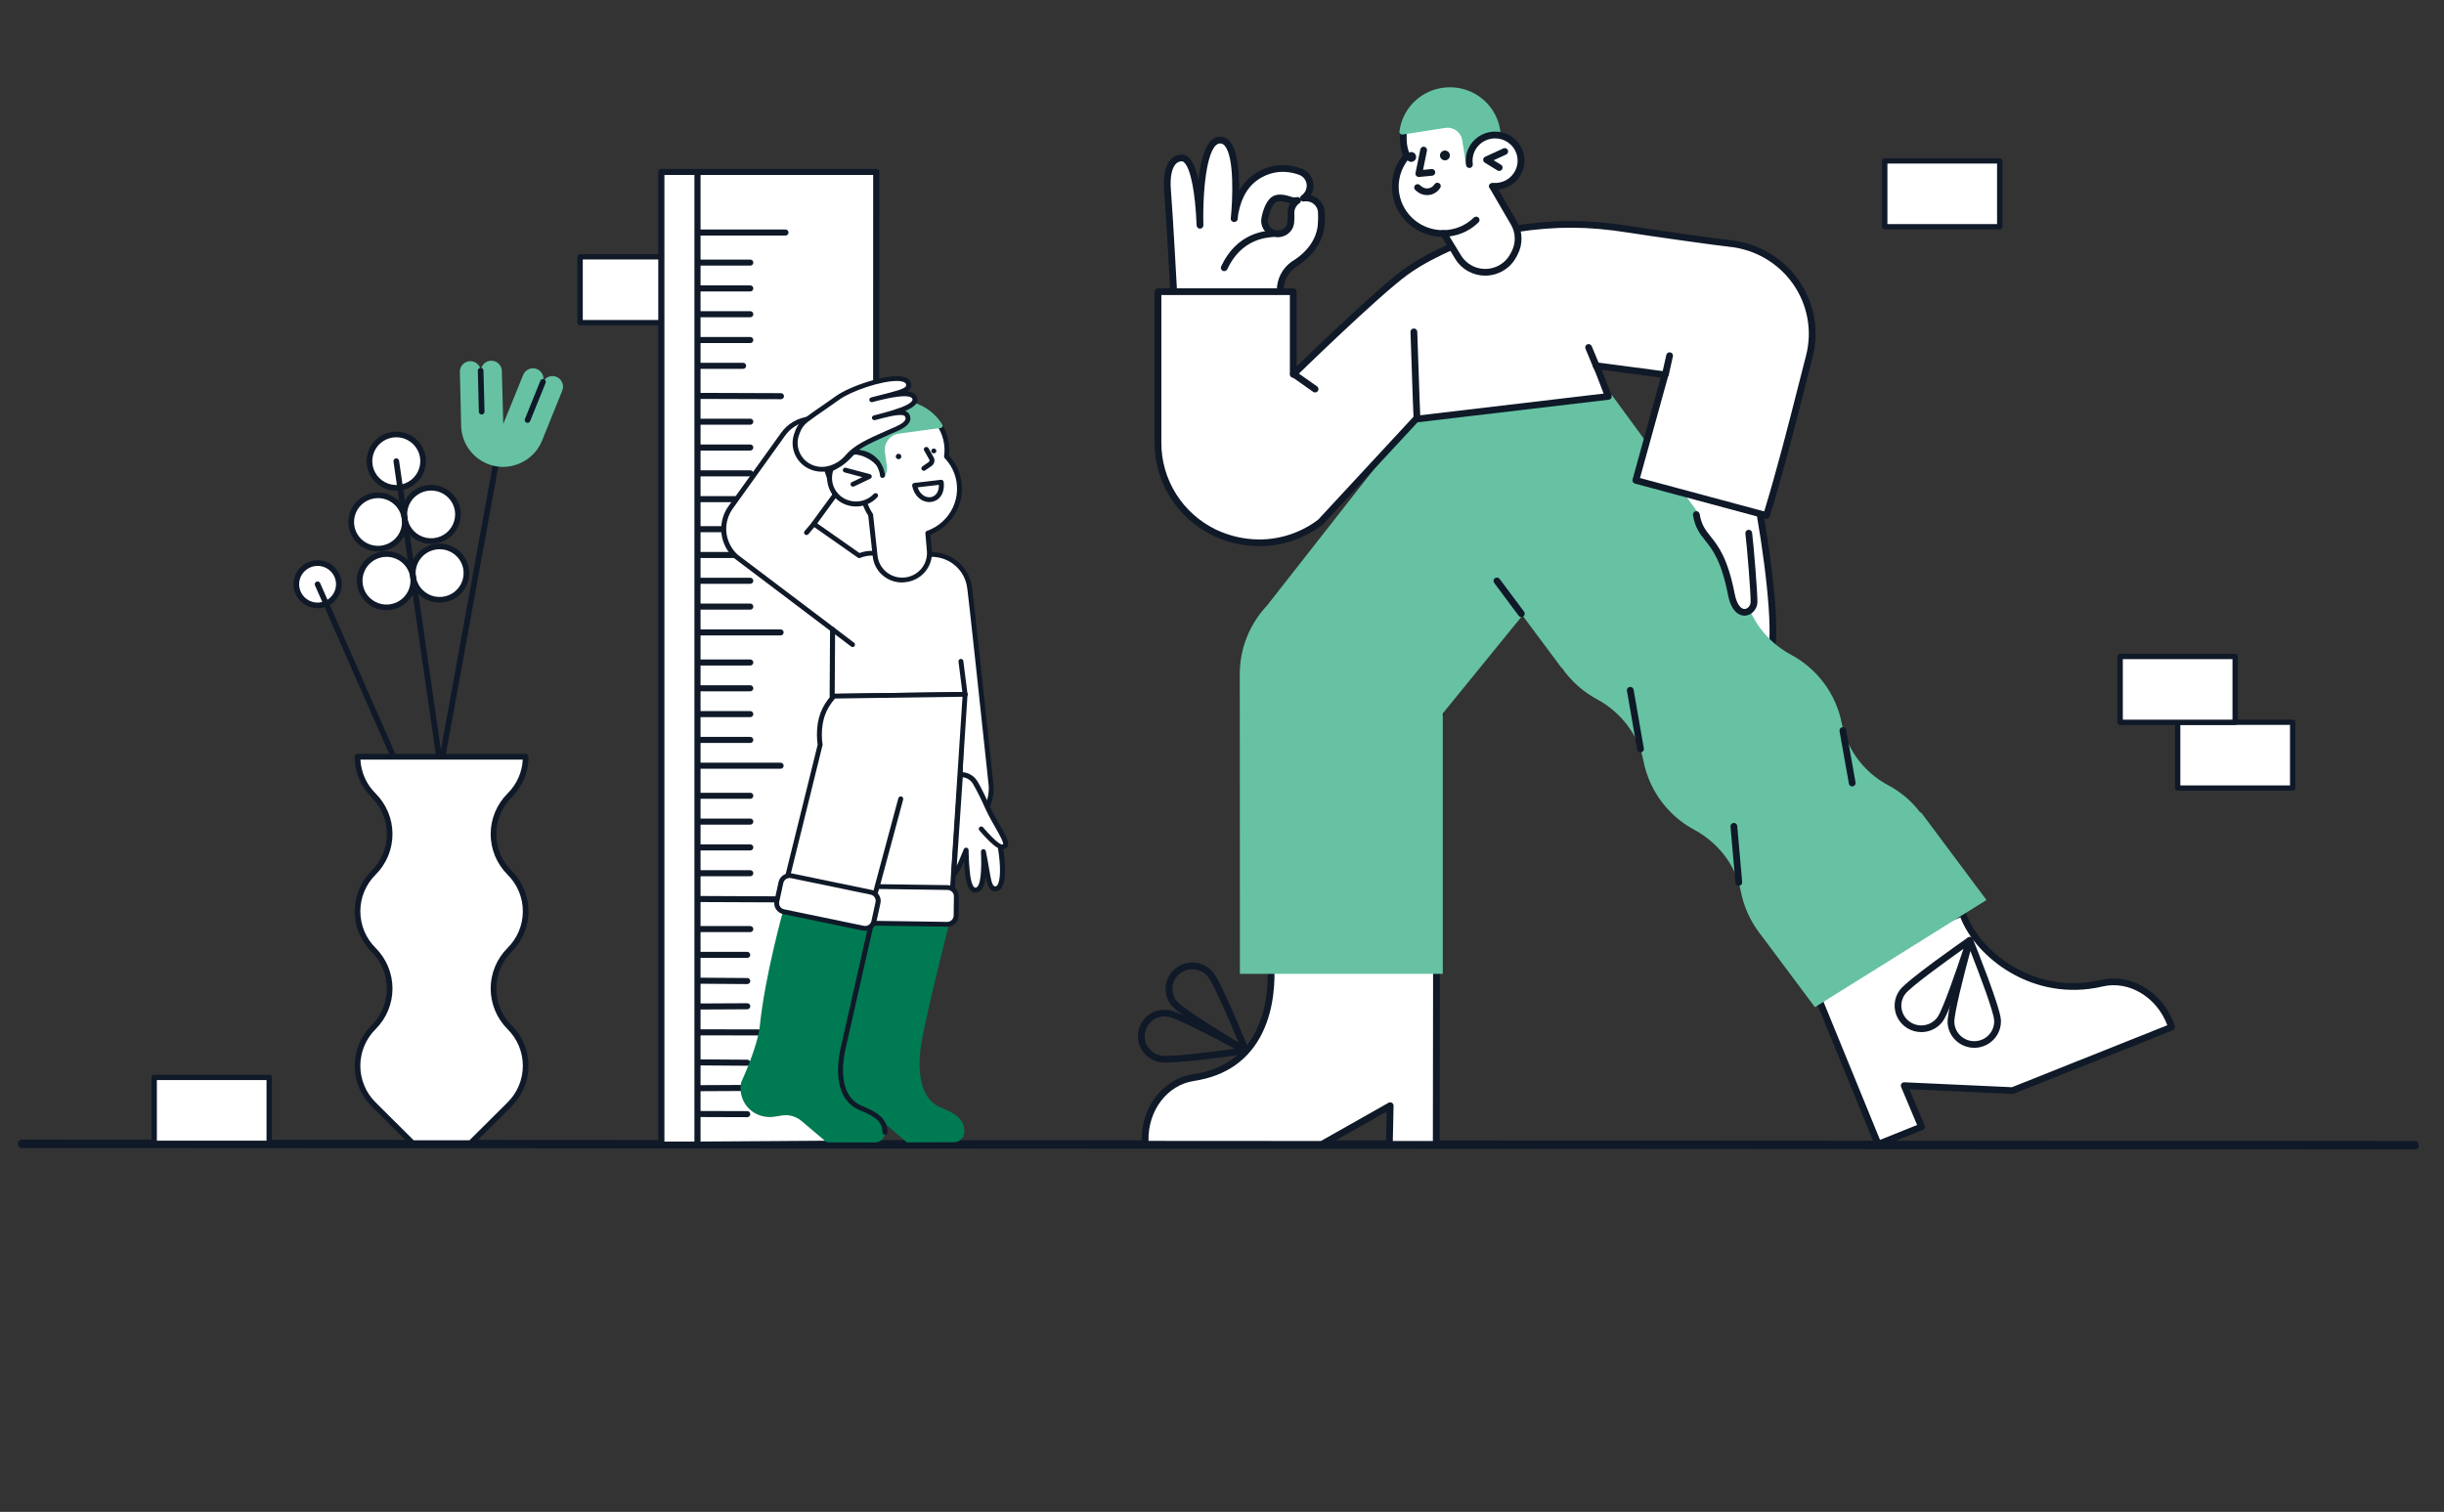 <svg width="320" height="198" viewBox="0 0 320 198" fill="none" xmlns="http://www.w3.org/2000/svg">
<rect x="0" y="0" width="320" height="198" fill="#333333" stroke="none"/>
<g clip-path="url(#clip0_123_15658)">
<path d="M316.302 150.526C316.275 150.53 316.246 150.532 316.218 150.532L2.878 150.348C2.733 150.348 2.594 150.29 2.491 150.187C2.388 150.084 2.33 149.944 2.33 149.798C2.329 149.653 2.387 149.513 2.489 149.41C2.592 149.307 2.731 149.249 2.876 149.249L316.216 149.434C316.355 149.433 316.488 149.486 316.589 149.58C316.691 149.674 316.753 149.803 316.764 149.941C316.775 150.079 316.734 150.216 316.648 150.324C316.562 150.433 316.439 150.505 316.302 150.526Z" fill="#0F1928"/>
</g>
<g clip-path="url(#clip1_123_15658)">
<path d="M75.953 33.633H91.015V42.252H75.953V33.633Z" fill="white"/>
<path d="M91.015 42.595H75.953C75.86 42.595 75.77 42.559 75.705 42.494C75.639 42.43 75.602 42.343 75.602 42.252V33.633C75.602 33.542 75.639 33.455 75.705 33.39C75.77 33.326 75.86 33.29 75.953 33.29H91.015C91.108 33.29 91.197 33.326 91.263 33.39C91.329 33.455 91.366 33.542 91.366 33.633V42.252C91.366 42.343 91.329 42.43 91.263 42.494C91.197 42.559 91.108 42.595 91.015 42.595ZM76.305 41.909H90.663V33.976H76.305V41.909Z" fill="#0F1928"/>
</g>
<g clip-path="url(#clip2_123_15658)">
<path d="M91.325 22.519H86.592V149.9H91.608" fill="white"/>
<path d="M91.607 150.296H86.591C86.484 150.296 86.382 150.255 86.307 150.18C86.232 150.106 86.189 150.005 86.189 149.9V22.519C86.189 22.414 86.232 22.313 86.307 22.239C86.382 22.165 86.484 22.123 86.591 22.123H91.324C91.43 22.123 91.532 22.165 91.607 22.239C91.683 22.313 91.725 22.414 91.725 22.519C91.725 22.624 91.683 22.725 91.607 22.799C91.532 22.874 91.43 22.915 91.324 22.915H86.992V149.504H91.607C91.714 149.504 91.816 149.546 91.891 149.62C91.966 149.694 92.008 149.795 92.008 149.9C92.008 150.005 91.966 150.106 91.891 150.18C91.816 150.255 91.714 150.296 91.607 150.296Z" fill="#0F1928"/>
<path d="M91.324 149.9V22.519H114.729L114.696 149.742L91.324 149.9Z" fill="white"/>
<path d="M91.323 150.296C91.217 150.296 91.115 150.255 91.039 150.18C90.964 150.106 90.922 150.005 90.922 149.9V22.519C90.922 22.414 90.964 22.313 91.039 22.239C91.115 22.165 91.217 22.123 91.323 22.123H114.729C114.835 22.123 114.937 22.165 115.012 22.239C115.088 22.313 115.13 22.414 115.13 22.519L115.096 149.742C115.096 149.847 115.054 149.947 114.98 150.021C114.905 150.096 114.804 150.138 114.698 150.138L91.326 150.296H91.323ZM91.725 22.915V149.501L114.294 149.349L114.327 22.915H91.725Z" fill="#0F1928"/>
<path d="M102.842 30.85H91.407C91.3 30.85 91.198 30.808 91.123 30.734C91.048 30.659 91.005 30.559 91.005 30.454C91.005 30.349 91.048 30.248 91.123 30.173C91.198 30.099 91.3 30.057 91.407 30.057H102.842C102.948 30.057 103.05 30.099 103.126 30.173C103.201 30.248 103.243 30.349 103.243 30.454C103.243 30.559 103.201 30.659 103.126 30.734C103.05 30.808 102.948 30.85 102.842 30.85ZM98.232 34.786H91.407C91.3 34.786 91.198 34.745 91.123 34.67C91.048 34.596 91.005 34.495 91.005 34.39C91.005 34.285 91.048 34.184 91.123 34.11C91.198 34.036 91.3 33.994 91.407 33.994H98.232C98.339 33.994 98.441 34.036 98.516 34.11C98.591 34.184 98.634 34.285 98.634 34.39C98.634 34.495 98.591 34.596 98.516 34.67C98.441 34.745 98.339 34.786 98.232 34.786ZM98.232 38.167H91.407C91.3 38.167 91.198 38.126 91.123 38.051C91.048 37.977 91.005 37.876 91.005 37.771C91.005 37.666 91.048 37.565 91.123 37.491C91.198 37.417 91.3 37.375 91.407 37.375H98.232C98.339 37.375 98.441 37.417 98.516 37.491C98.591 37.565 98.634 37.666 98.634 37.771C98.634 37.876 98.591 37.977 98.516 38.051C98.441 38.126 98.339 38.167 98.232 38.167ZM98.232 41.547H91.407C91.3 41.547 91.198 41.505 91.123 41.431C91.048 41.356 91.005 41.256 91.005 41.151C91.005 41.045 91.048 40.945 91.123 40.87C91.198 40.796 91.3 40.754 91.407 40.754H98.232C98.339 40.754 98.441 40.796 98.516 40.87C98.591 40.945 98.634 41.045 98.634 41.151C98.634 41.256 98.591 41.356 98.516 41.431C98.441 41.505 98.339 41.547 98.232 41.547ZM98.232 44.926H91.407C91.3 44.926 91.198 44.884 91.123 44.81C91.048 44.736 91.005 44.635 91.005 44.53C91.005 44.425 91.048 44.324 91.123 44.25C91.198 44.175 91.3 44.134 91.407 44.134H98.232C98.339 44.134 98.441 44.175 98.516 44.25C98.591 44.324 98.634 44.425 98.634 44.53C98.634 44.635 98.591 44.736 98.516 44.81C98.441 44.884 98.339 44.926 98.232 44.926ZM97.29 48.307H91.407C91.3 48.307 91.198 48.265 91.123 48.191C91.048 48.117 91.005 48.016 91.005 47.911C91.005 47.806 91.048 47.705 91.123 47.631C91.198 47.556 91.3 47.515 91.407 47.515H97.29C97.397 47.515 97.499 47.556 97.574 47.631C97.649 47.705 97.692 47.806 97.692 47.911C97.692 48.016 97.649 48.117 97.574 48.191C97.499 48.265 97.397 48.307 97.29 48.307ZM102.25 52.281H102.249L91.405 52.244C91.299 52.243 91.197 52.202 91.122 52.127C91.047 52.053 91.004 51.952 91.005 51.847C91.005 51.742 91.047 51.641 91.123 51.567C91.198 51.493 91.3 51.451 91.407 51.451H91.408L102.252 51.489C102.358 51.489 102.46 51.531 102.535 51.605C102.61 51.68 102.652 51.781 102.652 51.886C102.652 51.991 102.61 52.091 102.534 52.166C102.459 52.24 102.357 52.281 102.25 52.281ZM98.232 55.623H91.407C91.3 55.623 91.198 55.581 91.123 55.507C91.048 55.433 91.005 55.332 91.005 55.227C91.005 55.122 91.048 55.021 91.123 54.947C91.198 54.873 91.3 54.831 91.407 54.831H98.232C98.339 54.831 98.441 54.873 98.516 54.947C98.591 55.021 98.634 55.122 98.634 55.227C98.634 55.332 98.591 55.433 98.516 55.507C98.441 55.581 98.339 55.623 98.232 55.623ZM98.232 59.004H91.407C91.3 59.004 91.198 58.962 91.123 58.888C91.048 58.814 91.005 58.713 91.005 58.608C91.005 58.503 91.048 58.402 91.123 58.328C91.198 58.253 91.3 58.212 91.407 58.212H98.232C98.339 58.212 98.441 58.253 98.516 58.328C98.591 58.402 98.634 58.503 98.634 58.608C98.634 58.713 98.591 58.814 98.516 58.888C98.441 58.962 98.339 59.004 98.232 59.004ZM98.232 62.383H91.407C91.3 62.383 91.198 62.342 91.123 62.267C91.048 62.193 91.005 62.092 91.005 61.987C91.005 61.882 91.048 61.781 91.123 61.707C91.198 61.633 91.3 61.591 91.407 61.591H98.232C98.339 61.591 98.441 61.633 98.516 61.707C98.591 61.781 98.634 61.882 98.634 61.987C98.634 62.092 98.591 62.193 98.516 62.267C98.441 62.342 98.339 62.383 98.232 62.383ZM102.842 65.763H91.407C91.3 65.763 91.198 65.721 91.123 65.647C91.048 65.573 91.005 65.472 91.005 65.367C91.005 65.261 91.048 65.161 91.123 65.087C91.198 65.012 91.3 64.97 91.407 64.97H102.842C102.948 64.97 103.05 65.012 103.126 65.087C103.201 65.161 103.243 65.261 103.243 65.367C103.243 65.472 103.201 65.573 103.126 65.647C103.05 65.721 102.948 65.763 102.842 65.763ZM98.232 69.701H91.407C91.3 69.701 91.198 69.659 91.123 69.585C91.048 69.51 91.005 69.41 91.005 69.305C91.005 69.2 91.048 69.099 91.123 69.025C91.198 68.95 91.3 68.909 91.407 68.909H98.232C98.339 68.909 98.441 68.95 98.516 69.025C98.591 69.099 98.634 69.2 98.634 69.305C98.634 69.41 98.591 69.51 98.516 69.585C98.441 69.659 98.339 69.701 98.232 69.701ZM98.232 73.08H91.407C91.3 73.08 91.198 73.039 91.123 72.964C91.048 72.89 91.005 72.789 91.005 72.684C91.005 72.579 91.048 72.478 91.123 72.404C91.198 72.33 91.3 72.288 91.407 72.288H98.232C98.339 72.288 98.441 72.33 98.516 72.404C98.591 72.478 98.634 72.579 98.634 72.684C98.634 72.789 98.591 72.89 98.516 72.964C98.441 73.039 98.339 73.08 98.232 73.08ZM98.232 76.46H91.407C91.3 76.46 91.198 76.418 91.123 76.344C91.048 76.269 91.005 76.169 91.005 76.064C91.005 75.959 91.048 75.858 91.123 75.783C91.198 75.709 91.3 75.667 91.407 75.667H98.232C98.339 75.667 98.441 75.709 98.516 75.783C98.591 75.858 98.634 75.959 98.634 76.064C98.634 76.169 98.591 76.269 98.516 76.344C98.441 76.418 98.339 76.46 98.232 76.46ZM98.232 79.841H91.407C91.3 79.841 91.198 79.799 91.123 79.725C91.048 79.65 91.005 79.549 91.005 79.444C91.005 79.339 91.048 79.239 91.123 79.164C91.198 79.09 91.3 79.048 91.407 79.048H98.232C98.339 79.048 98.441 79.09 98.516 79.164C98.591 79.239 98.634 79.339 98.634 79.444C98.634 79.549 98.591 79.65 98.516 79.725C98.441 79.799 98.339 79.841 98.232 79.841ZM102.203 83.22H91.407C91.3 83.22 91.198 83.178 91.123 83.104C91.048 83.03 91.005 82.929 91.005 82.824C91.005 82.719 91.048 82.618 91.123 82.544C91.198 82.469 91.3 82.428 91.407 82.428H102.203C102.31 82.428 102.412 82.469 102.487 82.544C102.563 82.618 102.605 82.719 102.605 82.824C102.605 82.929 102.563 83.03 102.487 83.104C102.412 83.178 102.31 83.22 102.203 83.22ZM98.232 87.158H91.407C91.3 87.158 91.198 87.116 91.123 87.042C91.048 86.968 91.005 86.867 91.005 86.762C91.005 86.657 91.048 86.556 91.123 86.482C91.198 86.407 91.3 86.366 91.407 86.366H98.232C98.339 86.366 98.441 86.407 98.516 86.482C98.591 86.556 98.634 86.657 98.634 86.762C98.634 86.867 98.591 86.968 98.516 87.042C98.441 87.116 98.339 87.158 98.232 87.158ZM98.232 90.537H91.407C91.3 90.537 91.198 90.496 91.123 90.421C91.048 90.347 91.005 90.246 91.005 90.141C91.005 90.036 91.048 89.936 91.123 89.861C91.198 89.787 91.3 89.745 91.407 89.745H98.232C98.339 89.745 98.441 89.787 98.516 89.861C98.591 89.936 98.634 90.036 98.634 90.141C98.634 90.246 98.591 90.347 98.516 90.421C98.441 90.496 98.339 90.537 98.232 90.537ZM98.232 93.917H91.407C91.3 93.917 91.198 93.875 91.123 93.801C91.048 93.727 91.005 93.626 91.005 93.521C91.005 93.416 91.048 93.315 91.123 93.241C91.198 93.166 91.3 93.125 91.407 93.125H98.232C98.339 93.125 98.441 93.166 98.516 93.241C98.591 93.315 98.634 93.416 98.634 93.521C98.634 93.626 98.591 93.727 98.516 93.801C98.441 93.875 98.339 93.917 98.232 93.917ZM98.232 97.298H91.407C91.3 97.298 91.198 97.256 91.123 97.182C91.048 97.107 91.005 97.007 91.005 96.901C91.005 96.796 91.048 96.696 91.123 96.621C91.198 96.547 91.3 96.505 91.407 96.505H98.232C98.339 96.505 98.441 96.547 98.516 96.621C98.591 96.696 98.634 96.796 98.634 96.901C98.634 97.007 98.591 97.107 98.516 97.182C98.441 97.256 98.339 97.298 98.232 97.298ZM102.203 100.677H91.407C91.3 100.677 91.198 100.635 91.123 100.561C91.048 100.487 91.005 100.386 91.005 100.281C91.005 100.176 91.048 100.075 91.123 100.001C91.198 99.927 91.3 99.885 91.407 99.885H102.203C102.31 99.885 102.412 99.927 102.487 100.001C102.563 100.075 102.605 100.176 102.605 100.281C102.605 100.386 102.563 100.487 102.487 100.561C102.412 100.635 102.31 100.677 102.203 100.677ZM98.232 104.614H91.407C91.3 104.614 91.198 104.572 91.123 104.498C91.048 104.424 91.005 104.323 91.005 104.218C91.005 104.113 91.048 104.012 91.123 103.938C91.198 103.863 91.3 103.822 91.407 103.822H98.232C98.339 103.822 98.441 103.863 98.516 103.938C98.591 104.012 98.634 104.113 98.634 104.218C98.634 104.323 98.591 104.424 98.516 104.498C98.441 104.572 98.339 104.614 98.232 104.614ZM98.232 107.995H91.407C91.3 107.995 91.198 107.953 91.123 107.879C91.048 107.804 91.005 107.704 91.005 107.598C91.005 107.493 91.048 107.393 91.123 107.318C91.198 107.244 91.3 107.202 91.407 107.202H98.232C98.339 107.202 98.441 107.244 98.516 107.318C98.591 107.393 98.634 107.493 98.634 107.598C98.634 107.704 98.591 107.804 98.516 107.879C98.441 107.953 98.339 107.995 98.232 107.995ZM98.232 111.374H91.407C91.3 111.374 91.198 111.332 91.123 111.258C91.048 111.184 91.005 111.083 91.005 110.978C91.005 110.873 91.048 110.772 91.123 110.698C91.198 110.623 91.3 110.582 91.407 110.582H98.232C98.339 110.582 98.441 110.623 98.516 110.698C98.591 110.772 98.634 110.873 98.634 110.978C98.634 111.083 98.591 111.184 98.516 111.258C98.441 111.332 98.339 111.374 98.232 111.374ZM98.232 114.754H91.407C91.3 114.754 91.198 114.712 91.123 114.638C91.048 114.563 91.005 114.462 91.005 114.357C91.005 114.252 91.048 114.152 91.123 114.077C91.198 114.003 91.3 113.961 91.407 113.961H98.232C98.339 113.961 98.441 114.003 98.516 114.077C98.591 114.152 98.634 114.252 98.634 114.357C98.634 114.462 98.591 114.563 98.516 114.638C98.441 114.712 98.339 114.754 98.232 114.754ZM102.25 118.18H102.248L91.405 118.134C91.352 118.134 91.3 118.124 91.251 118.104C91.203 118.083 91.159 118.054 91.122 118.017C91.085 117.98 91.055 117.936 91.035 117.888C91.015 117.84 91.005 117.788 91.005 117.736C91.005 117.684 91.016 117.633 91.037 117.585C91.057 117.537 91.087 117.493 91.124 117.457C91.162 117.42 91.206 117.391 91.255 117.371C91.303 117.352 91.356 117.342 91.409 117.342L102.252 117.387C102.358 117.388 102.46 117.43 102.535 117.504C102.611 117.578 102.653 117.679 102.652 117.784C102.652 117.889 102.61 117.99 102.534 118.064C102.459 118.138 102.357 118.18 102.25 118.18ZM98.232 122.071H91.407C91.3 122.071 91.198 122.029 91.123 121.955C91.048 121.881 91.005 121.78 91.005 121.675C91.005 121.57 91.048 121.469 91.123 121.395C91.198 121.32 91.3 121.279 91.407 121.279H98.232C98.339 121.279 98.441 121.32 98.516 121.395C98.591 121.469 98.634 121.57 98.634 121.675C98.634 121.78 98.591 121.881 98.516 121.955C98.441 122.029 98.339 122.071 98.232 122.071ZM97.831 125.452H91.407C91.3 125.452 91.198 125.41 91.123 125.336C91.048 125.262 91.005 125.161 91.005 125.056C91.005 124.951 91.048 124.85 91.123 124.776C91.198 124.701 91.3 124.659 91.407 124.659H97.831C97.937 124.659 98.039 124.701 98.115 124.776C98.19 124.85 98.232 124.951 98.232 125.056C98.232 125.161 98.19 125.262 98.115 125.336C98.039 125.41 97.937 125.452 97.831 125.452ZM97.835 128.877H97.832L91.404 128.831C91.351 128.831 91.299 128.821 91.25 128.801C91.202 128.781 91.158 128.751 91.121 128.714C91.046 128.64 91.004 128.539 91.004 128.434C91.004 128.329 91.047 128.228 91.123 128.154C91.198 128.08 91.3 128.039 91.407 128.039H91.41L97.837 128.084C97.944 128.085 98.046 128.127 98.121 128.201C98.196 128.276 98.238 128.377 98.237 128.482C98.237 128.587 98.194 128.688 98.119 128.762C98.043 128.836 97.941 128.877 97.835 128.877ZM91.407 132.211C91.3 132.211 91.198 132.17 91.123 132.095C91.047 132.021 91.005 131.921 91.004 131.816C91.004 131.71 91.046 131.61 91.121 131.535C91.196 131.461 91.298 131.419 91.405 131.418L97.833 131.386H97.835C97.887 131.386 97.939 131.396 97.988 131.416C98.037 131.435 98.081 131.465 98.119 131.501C98.156 131.538 98.186 131.582 98.206 131.63C98.226 131.678 98.237 131.729 98.237 131.781C98.237 131.833 98.227 131.885 98.207 131.933C98.187 131.981 98.157 132.025 98.12 132.062C98.083 132.098 98.039 132.128 97.99 132.148C97.942 132.168 97.889 132.178 97.837 132.178L91.409 132.211H91.407ZM102.25 135.612H102.249L91.406 135.59C91.299 135.59 91.197 135.548 91.122 135.474C91.047 135.4 91.005 135.299 91.005 135.194C91.005 135.089 91.047 134.988 91.123 134.914C91.198 134.839 91.3 134.798 91.407 134.798H91.407L102.251 134.82C102.357 134.82 102.46 134.861 102.535 134.936C102.61 135.01 102.652 135.111 102.652 135.216C102.652 135.321 102.609 135.422 102.534 135.496C102.459 135.57 102.357 135.612 102.25 135.612ZM97.835 139.574H97.832L91.404 139.528C91.351 139.528 91.299 139.517 91.251 139.497C91.202 139.477 91.158 139.447 91.121 139.41C91.084 139.373 91.055 139.329 91.035 139.281C91.015 139.233 91.005 139.181 91.005 139.129C91.006 139.077 91.016 139.026 91.037 138.978C91.058 138.93 91.087 138.886 91.125 138.85C91.162 138.813 91.207 138.785 91.256 138.765C91.305 138.745 91.357 138.736 91.41 138.736L97.837 138.781C97.944 138.782 98.046 138.824 98.121 138.898C98.196 138.973 98.238 139.074 98.237 139.179C98.237 139.284 98.194 139.385 98.119 139.459C98.043 139.533 97.941 139.574 97.835 139.574ZM91.407 142.908C91.354 142.908 91.302 142.898 91.253 142.878C91.204 142.858 91.16 142.829 91.123 142.792C91.085 142.756 91.055 142.712 91.035 142.664C91.015 142.616 91.004 142.565 91.004 142.513C91.004 142.461 91.014 142.409 91.034 142.361C91.055 142.313 91.084 142.269 91.121 142.232C91.158 142.195 91.203 142.166 91.251 142.146C91.3 142.126 91.352 142.115 91.405 142.115L97.833 142.083H97.835C97.941 142.083 98.043 142.124 98.119 142.198C98.194 142.272 98.237 142.373 98.237 142.478C98.237 142.583 98.195 142.684 98.12 142.759C98.045 142.833 97.943 142.875 97.837 142.875L91.409 142.908H91.407ZM97.835 146.309H97.833L91.405 146.288C91.353 146.288 91.3 146.278 91.252 146.258C91.203 146.238 91.159 146.209 91.122 146.172C91.085 146.135 91.055 146.091 91.035 146.043C91.015 145.995 91.005 145.944 91.005 145.892C91.005 145.84 91.015 145.788 91.035 145.74C91.056 145.692 91.085 145.648 91.123 145.612C91.16 145.575 91.204 145.546 91.253 145.526C91.302 145.506 91.354 145.496 91.407 145.496H91.408L97.836 145.516C97.942 145.517 98.044 145.559 98.12 145.633C98.195 145.707 98.237 145.808 98.237 145.913C98.237 146.018 98.194 146.119 98.119 146.193C98.043 146.267 97.941 146.309 97.835 146.309Z" fill="#0F1928"/>
</g>
<g clip-path="url(#clip3_123_15658)">
<path d="M153.664 38.034C153.664 38.034 153.103 27.709 152.881 25.125C152.601 22.146 153.457 20.729 154.682 20.685C156.778 20.598 157.073 28.323 157.117 29.506C157.088 28.177 156.97 18.495 159.7 18.349C162.697 18.188 161.59 28.644 161.59 28.644C161.601 28.643 161.612 28.638 161.619 28.63C161.634 28.37 161.664 28.112 161.708 27.856C162.18 25.388 163.302 23.81 164.911 22.89C166.401 22.043 168.173 21.751 170.209 22.467C170.456 22.553 170.683 22.686 170.877 22.859C171.072 23.032 171.23 23.241 171.342 23.474C171.454 23.707 171.519 23.96 171.533 24.219C171.546 24.477 171.508 24.735 171.42 24.979C171.278 25.375 171.015 25.717 170.667 25.957C170.749 25.939 170.834 25.93 170.918 25.928C171.444 25.9 171.96 26.08 172.353 26.427C172.745 26.775 172.983 27.262 173.014 27.783C173.044 28.396 173.03 29.011 172.97 29.623C172.733 31.579 171.494 33.346 169.383 34.617C168.83 35.008 168.382 35.526 168.076 36.126C167.77 36.727 167.616 37.391 167.626 38.063M168.881 26.176C167.995 25.869 167.317 25.84 166.874 26.089C166.313 26.41 165.855 27.315 165.604 28.6C165.539 28.925 165.571 29.261 165.697 29.567C165.823 29.874 166.037 30.137 166.313 30.324C166.561 30.493 166.849 30.595 167.149 30.621C167.45 30.646 167.751 30.594 168.025 30.47C168.291 30.356 168.521 30.174 168.693 29.943C168.864 29.712 168.97 29.44 168.999 29.155C169.039 28.767 169.049 28.377 169.029 27.987C169.009 27.647 169.078 27.309 169.231 27.004C169.384 26.699 169.614 26.439 169.899 26.249C169.56 26.319 169.207 26.294 168.881 26.176Z" fill="white"/>
<path d="M167.626 38.502H167.628C167.686 38.501 167.744 38.49 167.798 38.467C167.851 38.445 167.9 38.413 167.941 38.372C167.982 38.331 168.014 38.282 168.036 38.229C168.058 38.176 168.069 38.119 168.069 38.061C168.061 37.462 168.198 36.869 168.47 36.333C168.741 35.797 169.139 35.333 169.629 34.981C171.813 33.661 173.155 31.777 173.408 29.674C173.471 29.039 173.486 28.401 173.455 27.763C173.426 27.252 173.234 26.763 172.906 26.367C172.577 25.971 172.13 25.689 171.629 25.562C171.712 25.424 171.781 25.278 171.835 25.126C172.048 24.525 172.013 23.864 171.736 23.289C171.459 22.714 170.963 22.27 170.357 22.055C168.362 21.354 166.455 21.507 164.689 22.511C163.655 23.104 162.806 23.969 162.239 25.011C162.267 22.545 162.049 19.573 160.955 18.435C160.794 18.259 160.596 18.121 160.375 18.03C160.154 17.94 159.915 17.899 159.676 17.911C158.261 17.987 157.364 19.793 156.934 23.433C156.928 23.479 156.923 23.525 156.918 23.572C156.632 22.263 156.225 21.16 155.648 20.632C155.519 20.505 155.365 20.405 155.196 20.339C155.026 20.273 154.845 20.242 154.663 20.248C154.394 20.257 154.131 20.322 153.889 20.439C153.647 20.555 153.433 20.72 153.259 20.923C152.538 21.734 152.255 23.201 152.44 25.165C152.658 27.71 153.216 37.955 153.221 38.058C153.224 38.115 153.239 38.172 153.264 38.223C153.289 38.275 153.324 38.322 153.368 38.36C153.411 38.399 153.461 38.428 153.516 38.447C153.571 38.467 153.629 38.475 153.687 38.472C153.745 38.469 153.802 38.454 153.855 38.429C153.907 38.404 153.954 38.37 153.993 38.327C154.032 38.284 154.062 38.234 154.081 38.18C154.1 38.126 154.109 38.068 154.106 38.011C154.1 37.907 153.542 27.65 153.322 25.088C153.107 22.799 153.607 21.858 153.924 21.501C154.018 21.387 154.136 21.294 154.269 21.229C154.403 21.164 154.549 21.128 154.698 21.123C154.764 21.122 154.829 21.136 154.889 21.162C154.95 21.188 155.004 21.227 155.047 21.276C155.89 22.046 156.513 25.205 156.675 29.522C156.676 29.58 156.69 29.636 156.713 29.689C156.737 29.741 156.771 29.789 156.814 29.828C156.856 29.868 156.906 29.898 156.96 29.919C157.014 29.939 157.072 29.949 157.131 29.947C157.189 29.946 157.246 29.933 157.299 29.909C157.352 29.885 157.4 29.852 157.44 29.81C157.48 29.768 157.511 29.719 157.532 29.665C157.552 29.611 157.562 29.554 157.56 29.496C157.444 24.238 158.15 18.87 159.724 18.786C159.836 18.78 159.947 18.8 160.049 18.844C160.151 18.888 160.242 18.954 160.313 19.039C161.678 20.459 161.38 26.421 161.149 28.599C161.143 28.66 161.149 28.721 161.169 28.78C161.188 28.838 161.219 28.892 161.261 28.938C161.35 29.026 161.471 29.076 161.597 29.076C161.723 29.076 161.844 29.027 161.933 28.939C162.01 28.862 162.055 28.761 162.061 28.654C162.075 28.41 162.103 28.168 162.145 27.928C162.571 25.702 163.549 24.175 165.132 23.269C166.663 22.399 168.322 22.268 170.062 22.879C170.254 22.945 170.432 23.048 170.583 23.182C170.735 23.317 170.858 23.479 170.946 23.661C171.033 23.843 171.084 24.04 171.093 24.241C171.103 24.442 171.072 24.643 171.003 24.833C170.893 25.142 170.687 25.409 170.415 25.597C170.357 25.637 170.31 25.689 170.277 25.751C170.244 25.812 170.226 25.881 170.225 25.951C170.172 25.894 170.105 25.853 170.031 25.83C169.957 25.808 169.878 25.805 169.802 25.821C169.544 25.873 169.275 25.853 169.028 25.762C168.015 25.412 167.217 25.393 166.656 25.707C165.975 26.097 165.448 27.094 165.171 28.517C165.095 28.904 165.129 29.304 165.269 29.674C165.408 30.043 165.648 30.367 165.962 30.61C166.275 30.853 166.651 31.006 167.047 31.052C167.443 31.098 167.844 31.035 168.206 30.869C168.541 30.723 168.832 30.492 169.049 30.199C169.266 29.906 169.401 29.561 169.44 29.201C169.482 28.792 169.493 28.381 169.472 27.971C169.455 27.706 169.508 27.44 169.628 27.201C169.747 26.962 169.927 26.758 170.151 26.61C170.21 26.57 170.258 26.517 170.291 26.456C170.325 26.394 170.343 26.325 170.344 26.254C170.395 26.309 170.46 26.35 170.532 26.373C170.604 26.396 170.681 26.4 170.755 26.386C170.817 26.375 170.88 26.367 170.943 26.364C171.146 26.353 171.349 26.381 171.54 26.448C171.732 26.514 171.908 26.617 172.06 26.751C172.211 26.885 172.334 27.047 172.422 27.227C172.51 27.408 172.562 27.605 172.573 27.805C172.602 28.396 172.588 28.988 172.531 29.577C172.309 31.405 171.11 33.064 169.154 34.242C169.143 34.248 169.132 34.255 169.122 34.263C168.513 34.696 168.018 35.267 167.681 35.929C167.343 36.592 167.173 37.325 167.183 38.066C167.184 38.182 167.231 38.293 167.314 38.374C167.397 38.456 167.509 38.502 167.626 38.502ZM168.922 26.646C168.673 27.058 168.555 27.535 168.586 28.013C168.605 28.376 168.596 28.739 168.559 29.101C168.539 29.311 168.462 29.511 168.336 29.681C168.21 29.852 168.04 29.986 167.845 30.069C167.64 30.163 167.415 30.202 167.191 30.184C166.966 30.165 166.75 30.089 166.565 29.963C166.36 29.824 166.201 29.629 166.108 29.402C166.014 29.174 165.99 28.925 166.038 28.684C166.26 27.547 166.655 26.719 167.095 26.467C167.411 26.291 167.994 26.333 168.734 26.589H168.735C168.797 26.611 168.86 26.63 168.922 26.646Z" fill="#0F1928"/>
<path d="M256.951 119.564C258.648 124.821 266.19 130.881 275.209 128.764C279.208 127.829 283.075 130.619 284.33 134.518L263.504 142.827L249.325 142.175L251.593 147.573L245.91 149.851L236.833 127.654L256.951 119.564Z" fill="white"/>
<path d="M245.911 150.289C245.968 150.289 246.024 150.278 246.077 150.257L251.76 147.979C251.814 147.957 251.863 147.925 251.905 147.885C251.946 147.844 251.979 147.795 252.002 147.742C252.024 147.689 252.036 147.631 252.036 147.574C252.036 147.516 252.025 147.458 252.002 147.405L250.002 142.644L263.484 143.264C263.548 143.267 263.611 143.256 263.67 143.233L284.496 134.923C284.6 134.882 284.684 134.803 284.731 134.703C284.779 134.603 284.786 134.489 284.753 134.384C283.36 130.055 279.123 127.398 275.107 128.337C266.214 130.425 258.976 124.396 257.373 119.43C257.354 119.372 257.324 119.319 257.284 119.274C257.243 119.228 257.194 119.192 257.139 119.166C257.084 119.14 257.024 119.126 256.963 119.125C256.902 119.123 256.841 119.134 256.784 119.157L236.667 127.247C236.558 127.291 236.471 127.376 236.426 127.483C236.38 127.59 236.379 127.71 236.423 127.818L245.5 150.015C245.533 150.096 245.59 150.165 245.663 150.214C245.736 150.263 245.823 150.289 245.911 150.289V150.289ZM251.013 147.333L246.155 149.281L237.409 127.895L256.685 120.143C258.666 125.332 266.168 131.337 275.311 129.19C278.76 128.384 282.404 130.599 283.775 134.267L263.429 142.385L249.346 141.737C249.271 141.734 249.197 141.749 249.13 141.782C249.063 141.814 249.006 141.863 248.963 141.924C248.92 141.984 248.893 142.054 248.885 142.128C248.877 142.201 248.888 142.275 248.917 142.343L251.013 147.333Z" fill="#0F1928"/>
<path d="M188.054 149.866L188.084 125.916L166.372 125.843C166.786 131.349 165.413 139.76 156.247 141.133C152.188 141.746 149.649 145.762 149.959 149.851L173.073 149.866L182.023 144.804L181.914 149.866H188.054Z" fill="white"/>
<path d="M173.072 150.304C173.149 150.304 173.225 150.284 173.292 150.246L181.562 145.568L181.47 149.856C181.469 149.915 181.48 149.973 181.501 150.027C181.523 150.081 181.555 150.13 181.597 150.172C181.638 150.214 181.687 150.247 181.742 150.269C181.796 150.292 181.854 150.304 181.913 150.304H188.053C188.171 150.304 188.283 150.257 188.366 150.175C188.449 150.093 188.496 149.982 188.496 149.866L188.525 125.916C188.525 125.8 188.479 125.689 188.396 125.607C188.313 125.525 188.201 125.478 188.084 125.478L166.372 125.405H166.371C166.31 125.405 166.25 125.417 166.194 125.441C166.138 125.465 166.088 125.501 166.046 125.545C166.005 125.589 165.973 125.641 165.953 125.698C165.933 125.755 165.925 125.815 165.929 125.875C166.228 129.849 165.875 139.248 156.179 140.7C152.099 141.316 149.173 145.35 149.516 149.884C149.525 149.994 149.575 150.097 149.657 150.172C149.739 150.247 149.846 150.289 149.958 150.289L173.072 150.304L173.072 150.304ZM187.61 149.427H182.365L182.464 144.813C182.465 144.735 182.446 144.659 182.408 144.591C182.37 144.523 182.314 144.466 182.247 144.427C182.18 144.387 182.103 144.366 182.025 144.365C181.946 144.365 181.869 144.385 181.801 144.423L172.954 149.427L150.378 149.413C150.263 145.5 152.807 142.095 156.312 141.565C160.542 140.932 163.566 138.799 165.299 135.227C166.85 132.029 166.957 128.415 166.842 126.283L187.639 126.353L187.61 149.427Z" fill="#0F1928"/>
<path d="M230.429 67.218C231.092 71.037 233.625 86.836 230.901 86.926L216.116 63.318L230.429 67.218Z" fill="white"/>
<path d="M230.901 87.364H230.916C231.086 87.357 231.253 87.312 231.404 87.234C231.555 87.155 231.686 87.044 231.788 86.91C232.102 86.529 233.057 85.369 232.282 77.386C231.855 72.993 231.091 68.436 230.866 67.144C230.852 67.062 230.815 66.986 230.758 66.924C230.702 66.862 230.629 66.818 230.548 66.796L216.235 62.896C216.149 62.872 216.058 62.875 215.974 62.904C215.889 62.932 215.816 62.985 215.762 63.056C215.709 63.126 215.678 63.211 215.675 63.299C215.671 63.387 215.694 63.474 215.741 63.549L230.525 87.157C230.565 87.22 230.62 87.272 230.686 87.309C230.752 87.345 230.826 87.364 230.901 87.364ZM230.041 67.566C231.469 75.882 232.343 84.849 231.102 86.356C231.095 86.365 231.087 86.373 231.081 86.38L217.088 64.037L230.041 67.566Z" fill="#0F1928"/>
<path d="M189.076 93.568L188.745 93.278L184.258 98.287L184.589 98.577L189.076 93.568Z" fill="#0F1928"/>
<path d="M165.885 79.317L185.084 54.828L211.04 51.727L215.596 57.948C215.537 58.014 214.434 61.767 214.406 62.449C214.389 62.88 220.411 64.54 220.428 64.544L222.416 67.258C222.405 67.288 222.396 67.319 222.39 67.35C222.206 68.334 222.913 69.628 223.48 70.235C225.671 73.212 226.562 77.093 226.584 77.225C226.798 78.489 227.419 80.595 229.099 79.888C230.182 82.387 232.086 84.45 234.503 85.743C236.201 86.654 237.676 87.925 238.821 89.465C239.967 91.004 240.755 92.775 241.13 94.651C241.463 96.361 242.175 97.976 243.214 99.382C244.252 100.789 245.592 101.95 247.137 102.785C248.829 103.67 250.302 104.917 251.447 106.435L251.52 106.377L260.096 117.87L237.632 131.903L230.591 122.47C230.385 122.221 230.207 121.973 230.016 121.696C229.584 121.072 229.209 120.413 228.894 119.724C228.457 118.777 228.135 117.782 227.935 116.76C227.256 113.284 224.968 110.364 221.839 108.67C219.328 107.318 217.328 105.197 216.142 102.624C215.705 101.677 215.383 100.682 215.182 99.659C214.503 96.184 212.216 93.263 209.087 91.569C207.247 90.578 205.673 89.166 204.496 87.451L204.467 87.48L199.345 80.606L188.91 93.424V127.537H162.343L162.328 88.269C162.327 84.947 163.598 81.749 165.885 79.317Z" fill="#66C2A3"/>
<path d="M227.667 116.001C227.68 116.001 227.693 116 227.706 115.999C227.823 115.989 227.931 115.934 228.007 115.845C228.082 115.756 228.119 115.641 228.109 115.525L227.46 108.165C227.448 108.05 227.391 107.944 227.302 107.87C227.212 107.797 227.097 107.761 226.98 107.771C226.864 107.781 226.757 107.836 226.681 107.924C226.606 108.012 226.568 108.126 226.577 108.241L227.227 115.601C227.236 115.71 227.287 115.812 227.368 115.886C227.45 115.96 227.557 116.001 227.667 116.001ZM242.516 102.99C242.542 102.99 242.568 102.987 242.593 102.983C242.709 102.962 242.811 102.898 242.879 102.803C242.946 102.707 242.973 102.59 242.952 102.475L241.727 95.597C241.707 95.483 241.641 95.381 241.545 95.315C241.449 95.248 241.33 95.222 241.214 95.242C241.099 95.262 240.996 95.327 240.929 95.422C240.861 95.517 240.835 95.635 240.855 95.749L242.08 102.627C242.098 102.729 242.152 102.821 242.231 102.887C242.311 102.953 242.412 102.989 242.516 102.99ZM214.797 98.535C214.822 98.535 214.847 98.533 214.872 98.529C214.988 98.509 215.091 98.445 215.159 98.35C215.227 98.255 215.254 98.137 215.234 98.023L213.891 90.312C213.869 90.199 213.803 90.099 213.708 90.034C213.612 89.968 213.495 89.943 213.38 89.962C213.266 89.982 213.164 90.045 213.096 90.138C213.028 90.232 213 90.347 213.018 90.461L214.361 98.172C214.379 98.273 214.432 98.366 214.512 98.432C214.592 98.499 214.693 98.535 214.797 98.535ZM199.196 80.807C199.278 80.807 199.358 80.784 199.428 80.742C199.497 80.699 199.554 80.638 199.591 80.566C199.628 80.494 199.643 80.413 199.637 80.332C199.63 80.251 199.6 80.174 199.552 80.109L196.349 75.815C196.279 75.722 196.175 75.659 196.058 75.642C195.942 75.625 195.824 75.654 195.73 75.723C195.635 75.792 195.572 75.895 195.555 76.01C195.537 76.125 195.566 76.242 195.636 76.335L198.839 80.629C198.88 80.684 198.934 80.729 198.996 80.76C199.058 80.791 199.126 80.807 199.196 80.807ZM152.649 139.156C155.328 139.156 162.274 138.158 163.144 138.031C163.236 138.018 163.321 137.976 163.388 137.912C163.454 137.849 163.499 137.766 163.515 137.676C163.532 137.586 163.519 137.493 163.48 137.41C163.44 137.327 163.375 137.259 163.294 137.214C162.432 136.743 154.823 132.601 153.13 132.298C152.677 132.214 152.211 132.22 151.76 132.314C151.309 132.409 150.881 132.591 150.502 132.85C150.122 133.109 149.798 133.44 149.548 133.823C149.298 134.206 149.127 134.635 149.045 135.083C148.962 135.532 148.971 135.993 149.069 136.439C149.168 136.884 149.354 137.306 149.618 137.68C149.882 138.055 150.218 138.373 150.607 138.619C150.995 138.864 151.429 139.031 151.884 139.109C152.137 139.146 152.393 139.161 152.649 139.156ZM161.699 137.35C158.555 137.781 153.16 138.447 152.041 138.247C151.702 138.189 151.377 138.064 151.087 137.881C150.796 137.698 150.545 137.46 150.348 137.181C150.15 136.901 150.011 136.586 149.937 136.253C149.864 135.92 149.857 135.575 149.919 135.24C149.98 134.905 150.108 134.584 150.295 134.298C150.482 134.012 150.724 133.765 151.008 133.571C151.292 133.378 151.611 133.242 151.948 133.172C152.286 133.101 152.633 133.097 152.972 133.16C154.101 133.362 158.911 135.856 161.699 137.35Z" fill="#0F1928"/>
<path d="M163.082 138.035C163.155 138.035 163.226 138.018 163.29 137.984C163.354 137.951 163.409 137.902 163.449 137.843C163.49 137.784 163.515 137.715 163.523 137.644C163.531 137.573 163.521 137.501 163.494 137.435C163.129 136.529 159.896 128.548 158.777 127.263C158.327 126.742 157.731 126.365 157.064 126.18C156.398 125.994 155.69 126.009 155.032 126.222C154.374 126.434 153.794 126.836 153.367 127.375C152.939 127.914 152.683 128.566 152.631 129.249C152.594 129.7 152.648 130.153 152.79 130.582C152.932 131.011 153.159 131.408 153.458 131.75C154.563 133.032 162.009 137.47 162.854 137.972C162.923 138.013 163.002 138.035 163.082 138.035ZM156.109 126.931C156.488 126.931 156.863 127.011 157.207 127.167C157.552 127.324 157.859 127.551 158.106 127.836C158.851 128.69 160.974 133.635 162.173 136.539C159.466 134.902 154.867 132.036 154.132 131.182L154.13 131.18C153.907 130.925 153.738 130.629 153.633 130.31C153.527 129.99 153.487 129.652 153.514 129.317C153.562 128.669 153.857 128.062 154.338 127.62C154.819 127.177 155.452 126.931 156.109 126.931Z" fill="#0F1928"/>
<path d="M185.377 54.897L172.9 68.371C170.6 70.129 167.777 71.085 164.871 71.087C162.835 71.081 160.828 70.621 158.996 69.743C156.776 68.665 154.907 66.991 153.602 64.913C152.297 62.834 151.609 60.435 151.616 57.988V38.2H169.328V49.036C169.328 49.036 180.211 38.395 184.049 35.621C186.727 33.685 189.609 32.544 190.816 31.937L195.857 30.364L198.523 29.958C203.401 29.216 207.703 29.146 213.238 30.027C216.084 30.479 225.268 31.775 226.404 31.875C228.131 32.039 229.801 32.572 231.3 33.435C232.799 34.299 234.091 35.473 235.089 36.877C236.086 38.282 236.764 39.883 237.078 41.571C237.391 43.258 237.331 44.994 236.903 46.657C235.115 53.618 233.421 60.59 231.291 67.509L214.184 62.909L218.007 49.08L208.994 47.888C209.296 48.473 210.322 51.246 210.583 51.913L185.491 54.877" fill="white"/>
<path d="M164.872 71.525C167.877 71.528 170.797 70.541 173.171 68.718C173.191 68.703 173.21 68.685 173.228 68.667L185.601 55.306L210.635 52.348C210.702 52.34 210.766 52.317 210.823 52.281C210.88 52.244 210.927 52.196 210.962 52.139C210.997 52.081 211.018 52.017 211.024 51.95C211.029 51.884 211.02 51.817 210.995 51.755C210.933 51.596 210.827 51.317 210.698 50.976C210.404 50.201 210.007 49.153 209.71 48.425L217.446 49.447L213.756 62.793C213.741 62.848 213.736 62.906 213.744 62.963C213.751 63.021 213.77 63.076 213.799 63.126C213.827 63.176 213.866 63.22 213.912 63.255C213.958 63.29 214.011 63.316 214.067 63.331L231.173 67.931C231.284 67.961 231.403 67.947 231.504 67.892C231.604 67.837 231.68 67.745 231.713 67.636C233.468 61.938 234.95 56.112 236.383 50.478C236.698 49.24 237.014 48.002 237.331 46.764C237.775 45.04 237.836 43.241 237.512 41.491C237.187 39.741 236.483 38.081 235.449 36.625C234.415 35.169 233.075 33.952 231.521 33.056C229.967 32.161 228.235 31.609 226.445 31.438C225.29 31.336 216.042 30.029 213.308 29.594C207.996 28.749 203.693 28.729 198.455 29.525L195.789 29.93C195.767 29.933 195.745 29.938 195.723 29.945L190.683 31.518C190.66 31.526 190.637 31.535 190.616 31.546C190.368 31.67 190.039 31.822 189.659 31.997C188.176 32.68 185.935 33.713 183.788 35.266C180.511 37.635 172.319 45.518 169.771 47.989V38.2C169.771 38.084 169.725 37.973 169.642 37.89C169.558 37.808 169.446 37.762 169.328 37.762H151.617C151.499 37.762 151.387 37.808 151.304 37.89C151.221 37.973 151.174 38.084 151.174 38.2V57.988C151.167 60.516 151.879 62.996 153.227 65.143C154.576 67.291 156.507 69.021 158.801 70.136C160.695 71.04 162.769 71.515 164.872 71.525ZM172.601 68.046C170.387 69.736 167.668 70.652 164.872 70.649C162.904 70.639 160.962 70.195 159.19 69.349C157.045 68.306 155.24 66.688 153.979 64.679C152.719 62.671 152.054 60.352 152.061 57.988V38.638H168.887V49.036C168.887 49.122 168.912 49.207 168.961 49.279C169.009 49.351 169.078 49.407 169.159 49.44C169.239 49.473 169.328 49.482 169.414 49.466C169.5 49.449 169.579 49.408 169.641 49.347C169.749 49.241 180.544 38.699 184.312 35.975C186.389 34.472 188.583 33.461 190.034 32.792C190.406 32.621 190.729 32.472 190.985 32.344L195.959 30.792L198.592 30.391C203.731 29.61 207.955 29.63 213.169 30.459C215.912 30.896 225.203 32.209 226.365 32.311C228.028 32.471 229.636 32.984 231.08 33.816C232.523 34.648 233.768 35.779 234.728 37.131C235.688 38.483 236.342 40.025 236.643 41.651C236.945 43.277 236.887 44.948 236.475 46.549C236.156 47.788 235.84 49.027 235.526 50.266C234.13 55.755 232.687 61.427 230.993 66.975L214.729 62.602L218.435 49.196C218.451 49.136 218.455 49.073 218.445 49.011C218.435 48.95 218.411 48.891 218.377 48.839C218.342 48.786 218.296 48.742 218.242 48.709C218.189 48.676 218.128 48.655 218.066 48.647L209.053 47.455C208.973 47.444 208.891 47.455 208.817 47.487C208.743 47.519 208.679 47.571 208.633 47.636C208.586 47.701 208.558 47.778 208.552 47.857C208.547 47.937 208.563 48.017 208.6 48.088C208.818 48.511 209.476 50.247 209.869 51.284L209.968 51.545L185.439 54.443C185.411 54.447 185.383 54.452 185.357 54.461C185.24 54.466 185.13 54.517 185.052 54.603L172.601 68.046ZM160.291 35.508C160.376 35.508 160.459 35.484 160.53 35.439C160.601 35.394 160.658 35.33 160.694 35.253C162.495 31.394 165.631 31.126 166.662 31.038C166.779 31.027 166.887 30.972 166.963 30.883C167.038 30.794 167.075 30.679 167.065 30.563C167.055 30.447 166.998 30.34 166.908 30.266C166.819 30.191 166.702 30.154 166.585 30.165C165.428 30.264 161.907 30.565 159.89 34.886C159.858 34.953 159.845 35.026 159.85 35.1C159.855 35.173 159.878 35.244 159.918 35.306C159.958 35.368 160.014 35.419 160.079 35.454C160.144 35.489 160.217 35.508 160.291 35.508ZM258.5 137.223C258.563 137.223 258.625 137.222 258.688 137.219C259.613 137.167 260.48 136.754 261.098 136.071C261.716 135.388 262.035 134.49 261.985 133.575C261.895 131.886 258.689 123.899 258.323 122.994C258.289 122.909 258.228 122.836 258.15 122.787C258.072 122.738 257.98 122.714 257.888 122.719C257.795 122.724 257.707 122.757 257.635 122.815C257.562 122.872 257.51 122.951 257.485 123.039C257.222 123.979 254.915 132.269 255.005 133.956C255.055 134.84 255.446 135.671 256.096 136.278C256.746 136.886 257.606 137.224 258.5 137.223ZM261.1 133.62C261.12 133.96 261.072 134.299 260.96 134.62C260.847 134.941 260.671 135.237 260.443 135.49C260.214 135.744 259.938 135.95 259.629 136.098C259.319 136.246 258.984 136.332 258.641 136.351C258.298 136.37 257.955 136.322 257.631 136.209C257.307 136.097 257.009 135.922 256.753 135.696C256.497 135.469 256.289 135.195 256.141 134.888C255.992 134.582 255.907 134.25 255.888 133.911C255.828 132.785 257.165 127.576 257.988 124.544C259.139 127.467 261.04 132.496 261.1 133.62Z" fill="#0F1928"/>
<path d="M251.553 135.167C251.733 135.167 251.913 135.153 252.091 135.126C252.545 135.059 252.98 134.903 253.372 134.668C253.763 134.433 254.104 134.122 254.373 133.755C255.392 132.389 258.036 124.205 258.335 123.275C258.363 123.188 258.362 123.094 258.334 123.007C258.305 122.919 258.249 122.843 258.175 122.789C258.1 122.735 258.01 122.705 257.917 122.704C257.824 122.703 257.734 122.731 257.658 122.784C256.853 123.344 249.761 128.297 248.745 129.658C248.363 130.173 248.132 130.782 248.079 131.419C248.025 132.055 248.151 132.694 248.441 133.264C248.732 133.835 249.177 134.314 249.726 134.65C250.275 134.986 250.907 135.165 251.553 135.167ZM257.082 124.263C256.096 127.246 254.338 132.328 253.66 133.236L253.658 133.238C253.456 133.512 253.201 133.743 252.908 133.918C252.615 134.094 252.29 134.21 251.951 134.261C251.612 134.312 251.267 134.296 250.934 134.215C250.602 134.133 250.289 133.988 250.014 133.786C249.737 133.586 249.503 133.333 249.325 133.042C249.147 132.752 249.029 132.429 248.978 132.094C248.925 131.759 248.941 131.417 249.023 131.089C249.105 130.76 249.253 130.451 249.457 130.179C250.136 129.27 254.504 126.088 257.082 124.263ZM185.531 55.266H185.554C185.612 55.263 185.669 55.249 185.721 55.224C185.774 55.199 185.821 55.164 185.86 55.122C185.899 55.079 185.929 55.029 185.948 54.975C185.968 54.921 185.976 54.863 185.973 54.806C185.905 53.489 185.823 51.023 185.737 48.414C185.681 46.729 185.623 44.986 185.566 43.441C185.563 43.384 185.55 43.327 185.526 43.275C185.501 43.223 185.467 43.176 185.424 43.136C185.382 43.097 185.332 43.067 185.277 43.047C185.222 43.027 185.164 43.017 185.106 43.02C185.048 43.022 184.991 43.035 184.938 43.059C184.885 43.083 184.838 43.117 184.798 43.159C184.758 43.202 184.728 43.251 184.707 43.305C184.687 43.359 184.678 43.416 184.68 43.474C184.738 45.016 184.795 46.758 184.851 48.443C184.938 51.057 185.019 53.526 185.088 54.851C185.094 54.963 185.144 55.068 185.226 55.145C185.308 55.223 185.417 55.266 185.531 55.266ZM172.188 51.396C172.282 51.396 172.373 51.367 172.449 51.312C172.525 51.257 172.581 51.18 172.61 51.091C172.638 51.003 172.638 50.908 172.608 50.819C172.578 50.731 172.521 50.655 172.445 50.601L169.626 48.615C169.578 48.58 169.525 48.555 169.467 48.541C169.41 48.527 169.351 48.524 169.292 48.533C169.234 48.542 169.178 48.563 169.128 48.593C169.078 48.624 169.035 48.664 169 48.712C168.966 48.76 168.942 48.813 168.929 48.87C168.916 48.927 168.915 48.986 168.925 49.043C168.936 49.101 168.958 49.156 168.99 49.205C169.022 49.253 169.063 49.295 169.112 49.328L171.931 51.314C172.006 51.367 172.096 51.396 172.188 51.396ZM209.033 48.422C209.106 48.422 209.178 48.405 209.242 48.371C209.306 48.337 209.361 48.288 209.401 48.228C209.442 48.168 209.467 48.099 209.474 48.028C209.481 47.956 209.47 47.884 209.443 47.817L208.409 45.335C208.387 45.282 208.355 45.233 208.314 45.192C208.273 45.152 208.224 45.119 208.17 45.097C208.117 45.075 208.059 45.064 208.001 45.063C207.943 45.063 207.885 45.075 207.831 45.096C207.778 45.118 207.729 45.151 207.688 45.191C207.646 45.232 207.614 45.28 207.591 45.333C207.569 45.386 207.557 45.443 207.557 45.501C207.557 45.558 207.568 45.615 207.591 45.668L208.624 48.151C208.657 48.231 208.714 48.3 208.787 48.348C208.86 48.397 208.946 48.422 209.033 48.422ZM218.061 49.454C218.162 49.454 218.26 49.42 218.338 49.357C218.417 49.295 218.471 49.208 218.493 49.11L219.039 46.671C219.065 46.558 219.043 46.439 218.98 46.341C218.917 46.243 218.817 46.174 218.703 46.149C218.588 46.124 218.468 46.145 218.369 46.207C218.27 46.269 218.2 46.368 218.175 46.481L217.628 48.92C217.614 48.984 217.615 49.051 217.63 49.115C217.645 49.178 217.675 49.238 217.716 49.289C217.758 49.34 217.81 49.382 217.87 49.41C217.93 49.438 217.995 49.453 218.061 49.453V49.454ZM228.424 80.629C228.463 80.63 228.503 80.628 228.542 80.624C229.394 80.547 230.096 79.746 230.105 78.84C230.105 77.478 229.647 71.731 229.408 69.772C229.402 69.715 229.384 69.659 229.355 69.609C229.327 69.558 229.289 69.513 229.243 69.478C229.197 69.442 229.144 69.415 229.088 69.399C229.032 69.384 228.973 69.379 228.915 69.386C228.857 69.393 228.8 69.412 228.75 69.44C228.699 69.469 228.654 69.507 228.618 69.553C228.582 69.598 228.556 69.651 228.541 69.707C228.525 69.762 228.521 69.821 228.529 69.878C228.767 71.819 229.219 77.5 229.219 78.836C229.215 79.285 228.86 79.715 228.461 79.752C228.015 79.792 227.431 79.294 227.13 77.773C226.211 73.059 224.966 71.498 223.965 70.244C223.303 69.414 222.781 68.759 222.542 67.316C222.523 67.201 222.459 67.099 222.364 67.031C222.268 66.963 222.15 66.935 222.034 66.954C221.918 66.973 221.814 67.036 221.746 67.131C221.677 67.225 221.649 67.343 221.668 67.457C221.943 69.124 222.558 69.894 223.27 70.787C224.211 71.966 225.382 73.435 226.261 77.94C226.74 80.358 227.921 80.629 228.424 80.629Z" fill="#0F1928"/>
<path d="M195.415 24.385L198.218 29.202C198.567 29.802 198.758 30.479 198.773 31.171C198.787 31.864 198.624 32.548 198.3 33.162L198.134 33.471C197.79 34.114 197.28 34.656 196.656 35.039C196.031 35.423 195.315 35.636 194.58 35.656C193.845 35.676 193.118 35.502 192.473 35.152C191.828 34.802 191.289 34.289 190.911 33.666L189.032 30.578C187.531 30.61 186.069 30.102 184.918 29.149C183.766 28.196 183.002 26.863 182.768 25.395C182.69 24.893 182.672 24.384 182.717 23.878C182.838 22.604 183.356 21.399 184.199 20.429C184.007 19.976 183.871 19.501 183.794 19.016C183.715 18.306 183.715 17.589 183.794 16.879L190.723 16.033L192.509 18.238L194.473 18.165C197.05 18.071 198.463 21.098 196.72 22.978L195.415 24.385Z" fill="white"/>
<path d="M194.457 36.097C194.912 36.097 195.364 36.03 195.799 35.899C196.38 35.726 196.92 35.441 197.388 35.059C197.856 34.678 198.242 34.208 198.525 33.677L198.69 33.367C199.051 32.689 199.231 31.931 199.216 31.165C199.2 30.398 198.989 29.648 198.602 28.984L195.96 24.445L197.045 23.274C197.491 22.793 197.784 22.192 197.886 21.547C197.987 20.901 197.894 20.241 197.617 19.648C197.34 19.055 196.892 18.556 196.33 18.215C195.767 17.873 195.115 17.704 194.455 17.728L192.714 17.792L191.067 15.76C191.02 15.702 190.958 15.656 190.888 15.628C190.818 15.6 190.742 15.59 190.667 15.599L183.738 16.445C183.64 16.457 183.548 16.501 183.478 16.571C183.408 16.641 183.364 16.732 183.352 16.83C183.27 17.579 183.271 18.335 183.355 19.084C183.424 19.516 183.537 19.94 183.69 20.35C182.885 21.351 182.393 22.564 182.275 23.838C182.228 24.38 182.246 24.926 182.329 25.464C182.577 26.991 183.359 28.383 184.538 29.398C185.717 30.413 187.219 30.986 188.781 31.017L190.531 33.892C190.956 34.592 191.564 35.165 192.29 35.553C192.956 35.91 193.7 36.097 194.457 36.097ZM194.586 18.602C195.063 18.604 195.529 18.742 195.928 19.001C196.327 19.26 196.641 19.628 196.833 20.06C197.024 20.492 197.084 20.97 197.006 21.436C196.928 21.901 196.715 22.334 196.392 22.682L195.088 24.089C195.024 24.157 194.984 24.244 194.974 24.337C194.964 24.43 194.983 24.523 195.03 24.604L197.833 29.421C198.146 29.956 198.317 30.562 198.33 31.181C198.343 31.799 198.197 32.411 197.907 32.959L197.742 33.267C197.513 33.694 197.202 34.072 196.824 34.38C196.447 34.688 196.012 34.919 195.545 35.059C195.077 35.2 194.586 35.248 194.1 35.2C193.613 35.153 193.141 35.011 192.711 34.782C192.124 34.468 191.633 34.005 191.29 33.44L189.411 30.352C189.372 30.286 189.314 30.231 189.246 30.194C189.177 30.156 189.1 30.138 189.022 30.141C187.629 30.167 186.273 29.694 185.204 28.809C184.135 27.925 183.425 26.689 183.205 25.327C183.131 24.86 183.116 24.386 183.158 23.914C183.268 22.732 183.75 21.613 184.534 20.715C184.588 20.654 184.623 20.578 184.636 20.498C184.649 20.418 184.639 20.336 184.607 20.261C184.429 19.839 184.303 19.399 184.231 18.948C184.168 18.391 184.158 17.829 184.202 17.271L190.531 16.498L192.162 18.512C192.206 18.565 192.261 18.608 192.324 18.636C192.386 18.665 192.455 18.678 192.524 18.676L194.488 18.604C194.521 18.602 194.553 18.602 194.586 18.602V18.602Z" fill="#0F1928"/>
<path d="M183.235 17.227C183.402 15.847 184.006 14.555 184.961 13.536C185.916 12.516 187.173 11.822 188.551 11.553C189.929 11.284 191.358 11.453 192.633 12.036C193.908 12.62 194.963 13.587 195.648 14.801C195.734 14.943 195.811 15.089 195.878 15.24C196.136 15.793 196.316 16.378 196.412 16.979C196.442 17.172 196.464 17.366 196.477 17.561C196.467 17.562 196.457 17.561 196.447 17.563C195.78 17.668 195.08 17.624 194.449 17.899C193.915 18.131 193.493 18.574 193.134 19.018C192.508 19.793 191.901 20.933 192.29 21.922C192.211 21.914 192.137 21.881 192.079 21.827C192.022 21.773 191.984 21.702 191.972 21.625L191.448 18.341C191.368 17.84 191.089 17.39 190.674 17.091C190.259 16.792 189.74 16.669 189.233 16.747L183.647 17.62C183.592 17.628 183.536 17.624 183.483 17.608C183.431 17.591 183.382 17.563 183.342 17.525C183.302 17.487 183.272 17.44 183.253 17.389C183.235 17.337 183.228 17.282 183.235 17.228V17.227Z" fill="#66C2A3"/>
<path d="M189.191 20.998C188.832 20.998 188.541 20.711 188.541 20.356C188.541 20.001 188.832 19.713 189.191 19.713C189.549 19.713 189.84 20.001 189.84 20.356C189.84 20.711 189.549 20.998 189.191 20.998Z" fill="#0F1928"/>
<path d="M184.769 21.197C184.41 21.197 184.119 20.909 184.119 20.555C184.119 20.2 184.41 19.912 184.769 19.912C185.127 19.912 185.418 20.2 185.418 20.555C185.418 20.909 185.127 21.197 184.769 21.197Z" fill="#0F1928"/>
<path d="M188.936 31.018H188.939C189.277 31.017 189.615 30.989 189.95 30.937C191.323 30.728 192.594 30.095 193.581 29.127C193.623 29.087 193.658 29.039 193.681 28.985C193.705 28.932 193.718 28.874 193.719 28.816C193.72 28.758 193.709 28.7 193.687 28.645C193.665 28.591 193.632 28.542 193.59 28.501C193.549 28.459 193.499 28.426 193.445 28.404C193.39 28.382 193.332 28.371 193.273 28.371C193.214 28.371 193.155 28.384 193.101 28.407C193.047 28.43 192.998 28.463 192.957 28.505C192.102 29.343 191.001 29.891 189.812 30.071C189.522 30.117 189.229 30.141 188.935 30.142C188.818 30.143 188.705 30.189 188.623 30.271C188.54 30.354 188.493 30.465 188.494 30.581C188.494 30.698 188.541 30.809 188.624 30.891C188.707 30.973 188.82 31.019 188.937 31.018H188.936ZM185.773 23.177C185.788 23.177 185.801 23.177 185.816 23.175L187.525 23.011C187.583 23.005 187.639 22.988 187.691 22.961C187.742 22.934 187.788 22.898 187.824 22.853C187.861 22.809 187.889 22.758 187.906 22.703C187.923 22.647 187.929 22.59 187.923 22.532C187.918 22.475 187.901 22.419 187.873 22.369C187.846 22.318 187.809 22.273 187.764 22.236C187.719 22.2 187.667 22.172 187.612 22.155C187.556 22.139 187.498 22.133 187.44 22.139L186.325 22.245L186.837 19.735C186.861 19.621 186.837 19.503 186.772 19.406C186.707 19.309 186.606 19.242 186.491 19.219C186.376 19.196 186.256 19.219 186.158 19.284C186.061 19.348 185.993 19.448 185.969 19.562L185.339 22.652C185.326 22.715 185.327 22.781 185.343 22.844C185.359 22.907 185.389 22.966 185.43 23.016C185.472 23.066 185.524 23.107 185.583 23.134C185.643 23.162 185.707 23.177 185.773 23.177Z" fill="#0F1928"/>
<path d="M195.415 24.385C196.121 24.456 196.831 24.306 197.447 23.957C198.063 23.607 198.553 23.076 198.848 22.438C199.143 21.799 199.229 21.085 199.094 20.396C198.958 19.707 198.608 19.076 198.092 18.594C197.577 18.111 196.921 17.801 196.218 17.705C195.515 17.61 194.799 17.735 194.172 18.062C193.544 18.389 193.035 18.903 192.717 19.53C192.399 20.158 192.287 20.869 192.398 21.562" fill="white"/>
<path d="M195.752 24.84C196.538 24.841 197.305 24.604 197.95 24.16C198.596 23.716 199.088 23.087 199.361 22.358C199.633 21.629 199.674 20.834 199.476 20.082C199.278 19.329 198.852 18.655 198.255 18.149C197.658 17.644 196.919 17.332 196.137 17.255C195.355 17.178 194.568 17.34 193.882 17.719C193.196 18.099 192.644 18.677 192.301 19.377C191.957 20.076 191.839 20.863 191.961 21.631C191.97 21.687 191.99 21.742 192.021 21.791C192.051 21.84 192.091 21.883 192.138 21.917C192.185 21.95 192.238 21.975 192.295 21.988C192.351 22.002 192.41 22.004 192.468 21.995C192.525 21.986 192.58 21.966 192.63 21.936C192.679 21.906 192.722 21.866 192.757 21.82C192.791 21.773 192.815 21.721 192.829 21.665C192.843 21.609 192.845 21.551 192.836 21.494C192.741 20.892 192.838 20.275 193.115 19.73C193.391 19.185 193.833 18.74 194.379 18.456C194.924 18.172 195.546 18.064 196.156 18.148C196.766 18.231 197.335 18.5 197.783 18.919C198.231 19.338 198.535 19.886 198.652 20.484C198.77 21.082 198.696 21.702 198.439 22.257C198.183 22.811 197.758 23.273 197.224 23.576C196.689 23.88 196.072 24.01 195.459 23.949C195.342 23.938 195.226 23.973 195.135 24.046C195.044 24.12 194.986 24.226 194.974 24.342C194.963 24.457 194.998 24.573 195.072 24.663C195.146 24.753 195.254 24.81 195.371 24.821C195.498 24.834 195.625 24.84 195.752 24.84Z" fill="#0F1928"/>
<path d="M196.295 22.385C196.391 22.385 196.485 22.354 196.562 22.297C196.639 22.239 196.695 22.159 196.721 22.067C196.748 21.976 196.743 21.878 196.709 21.789C196.674 21.701 196.611 21.625 196.529 21.575L195.57 20.985L197.208 20.233C197.315 20.184 197.397 20.095 197.438 19.986C197.478 19.877 197.473 19.756 197.424 19.651C197.374 19.545 197.285 19.464 197.174 19.424C197.064 19.384 196.942 19.389 196.836 19.438L194.453 20.531C194.38 20.564 194.318 20.616 194.273 20.682C194.228 20.747 194.202 20.823 194.197 20.902C194.192 20.981 194.209 21.059 194.246 21.13C194.282 21.2 194.337 21.259 194.405 21.301L196.062 22.319C196.132 22.362 196.213 22.385 196.295 22.385ZM186.852 25.552C186.951 25.552 187.049 25.545 187.146 25.531C187.422 25.491 187.687 25.395 187.923 25.247C188.16 25.1 188.363 24.906 188.519 24.677L188.555 24.628C188.626 24.535 188.656 24.418 188.64 24.303C188.623 24.188 188.561 24.084 188.467 24.015C188.373 23.945 188.255 23.915 188.139 23.932C188.022 23.948 187.917 24.009 187.847 24.102L187.803 24.161C187.798 24.168 187.792 24.175 187.788 24.182C187.702 24.312 187.588 24.422 187.456 24.506C187.323 24.589 187.173 24.643 187.018 24.664C186.857 24.687 186.693 24.676 186.536 24.632C186.38 24.588 186.234 24.512 186.11 24.409L185.894 24.224C185.805 24.148 185.69 24.11 185.573 24.118C185.455 24.127 185.346 24.18 185.269 24.268C185.193 24.356 185.154 24.471 185.162 24.587C185.171 24.702 185.225 24.81 185.314 24.886L185.536 25.076C185.904 25.383 186.371 25.551 186.852 25.552Z" fill="#0F1928"/>
</g>
<g clip-path="url(#clip4_123_15658)">
<path d="M20.188 141.105H35.249V149.724H20.188V141.105Z" fill="white"/>
<path d="M35.249 150.067H20.188C20.094 150.067 20.005 150.031 19.939 149.966C19.873 149.902 19.836 149.815 19.836 149.724V141.105C19.836 141.014 19.873 140.927 19.939 140.862C20.005 140.798 20.094 140.762 20.188 140.762H35.249C35.342 140.762 35.432 140.798 35.498 140.862C35.564 140.927 35.601 141.014 35.601 141.105V149.724C35.601 149.815 35.564 149.902 35.498 149.966C35.432 150.031 35.342 150.067 35.249 150.067ZM20.539 149.381H34.897V141.448H20.539V149.381Z" fill="#0F1928"/>
</g>
<g clip-path="url(#clip5_123_15658)">
<path d="M285.127 94.587H300.188V103.206H285.127V94.587Z" fill="white"/>
<path d="M300.188 103.549H285.127C285.034 103.549 284.944 103.513 284.878 103.449C284.812 103.384 284.775 103.297 284.775 103.206V94.587C284.775 94.496 284.812 94.409 284.878 94.345C284.944 94.28 285.034 94.244 285.127 94.244H300.188C300.282 94.244 300.371 94.28 300.437 94.345C300.503 94.409 300.54 94.496 300.54 94.587V103.206C300.54 103.297 300.503 103.384 300.437 103.449C300.371 103.513 300.282 103.549 300.188 103.549ZM285.479 102.863H299.837V94.93H285.479V102.863Z" fill="#0F1928"/>
</g>
<g clip-path="url(#clip6_123_15658)">
<path d="M277.596 85.977H292.657V94.596H277.596V85.977Z" fill="white"/>
<path d="M292.657 94.939H277.596C277.503 94.939 277.413 94.903 277.347 94.838C277.281 94.774 277.244 94.687 277.244 94.596V85.977C277.244 85.886 277.281 85.799 277.347 85.734C277.413 85.67 277.503 85.634 277.596 85.634H292.657C292.75 85.634 292.84 85.67 292.906 85.734C292.972 85.799 293.009 85.886 293.009 85.977V94.596C293.009 94.687 292.972 94.774 292.906 94.838C292.84 94.903 292.75 94.939 292.657 94.939ZM277.947 94.253H292.306V86.32H277.947V94.253Z" fill="#0F1928"/>
</g>
<g clip-path="url(#clip7_123_15658)">
<path d="M246.773 21.072H261.835V29.691H246.773V21.072Z" fill="white"/>
<path d="M261.835 30.034H246.774C246.68 30.034 246.591 29.997 246.525 29.933C246.459 29.869 246.422 29.782 246.422 29.691V21.072C246.422 20.981 246.459 20.893 246.525 20.829C246.591 20.765 246.68 20.729 246.774 20.729H261.835C261.928 20.729 262.018 20.765 262.084 20.829C262.15 20.893 262.187 20.981 262.187 21.072V29.691C262.187 29.782 262.15 29.869 262.084 29.933C262.018 29.997 261.928 30.034 261.835 30.034ZM247.125 29.348H261.483V21.415H247.125V29.348Z" fill="#0F1928"/>
</g>
<g clip-path="url(#clip8_123_15658)">
<path d="M51.888 63.887C53.829 63.887 55.402 62.322 55.402 60.392C55.402 58.463 53.829 56.898 51.888 56.898C49.948 56.898 48.375 58.463 48.375 60.392C48.375 62.322 49.948 63.887 51.888 63.887Z" fill="white"/>
<path d="M51.887 64.254C51.119 64.254 50.368 64.028 49.73 63.604C49.091 63.179 48.593 62.576 48.3 61.87C48.006 61.165 47.929 60.388 48.078 59.639C48.228 58.89 48.598 58.202 49.141 57.661C49.684 57.121 50.376 56.754 51.13 56.605C51.883 56.456 52.664 56.532 53.373 56.824C54.083 57.117 54.689 57.612 55.116 58.247C55.543 58.882 55.77 59.629 55.77 60.392C55.769 61.416 55.36 62.398 54.632 63.122C53.904 63.846 52.917 64.253 51.887 64.254ZM51.887 57.266C51.265 57.266 50.658 57.449 50.141 57.793C49.624 58.136 49.221 58.625 48.983 59.196C48.745 59.767 48.683 60.396 48.804 61.002C48.925 61.609 49.225 62.166 49.664 62.603C50.104 63.04 50.664 63.338 51.274 63.459C51.884 63.58 52.516 63.517 53.09 63.281C53.665 63.044 54.156 62.644 54.501 62.129C54.846 61.615 55.031 61.011 55.031 60.392C55.03 59.563 54.698 58.769 54.109 58.183C53.52 57.597 52.721 57.267 51.887 57.266Z" fill="#0F1928"/>
<path d="M56.449 70.863C58.389 70.863 59.962 69.299 59.962 67.369C59.962 65.439 58.389 63.874 56.449 63.874C54.509 63.874 52.935 65.439 52.935 67.369C52.935 69.299 54.509 70.863 56.449 70.863Z" fill="white"/>
<path d="M56.45 71.231C55.682 71.231 54.931 71.005 54.292 70.58C53.654 70.156 53.156 69.553 52.862 68.847C52.568 68.141 52.491 67.365 52.641 66.615C52.791 65.866 53.161 65.178 53.704 64.638C54.247 64.098 54.939 63.73 55.692 63.581C56.445 63.432 57.226 63.508 57.936 63.801C58.645 64.093 59.252 64.588 59.678 65.223C60.105 65.858 60.333 66.605 60.333 67.369C60.332 68.393 59.922 69.375 59.194 70.099C58.466 70.823 57.479 71.23 56.45 71.231ZM56.45 64.243C55.828 64.243 55.22 64.426 54.703 64.769C54.186 65.113 53.783 65.601 53.545 66.172C53.307 66.744 53.245 67.372 53.367 67.979C53.488 68.585 53.787 69.142 54.227 69.58C54.666 70.017 55.227 70.315 55.836 70.435C56.446 70.556 57.078 70.494 57.653 70.257C58.227 70.021 58.718 69.62 59.063 69.106C59.409 68.592 59.593 67.987 59.593 67.369C59.592 66.54 59.261 65.745 58.672 65.159C58.082 64.573 57.283 64.243 56.45 64.243Z" fill="#0F1928"/>
<path d="M49.496 71.856C51.436 71.856 53.009 70.292 53.009 68.362C53.009 66.432 51.436 64.868 49.496 64.868C47.555 64.868 45.982 66.432 45.982 68.362C45.982 70.292 47.555 71.856 49.496 71.856Z" fill="white"/>
<path d="M49.496 72.224C48.728 72.224 47.978 71.998 47.339 71.573C46.7 71.149 46.203 70.546 45.909 69.84C45.615 69.134 45.538 68.358 45.688 67.608C45.838 66.859 46.208 66.171 46.751 65.631C47.294 65.091 47.986 64.723 48.739 64.574C49.492 64.425 50.273 64.501 50.983 64.794C51.692 65.086 52.299 65.581 52.725 66.216C53.152 66.851 53.38 67.598 53.38 68.362C53.379 69.386 52.969 70.368 52.241 71.092C51.513 71.816 50.526 72.223 49.496 72.224ZM49.496 65.235C48.875 65.235 48.267 65.419 47.75 65.762C47.233 66.106 46.83 66.594 46.592 67.165C46.354 67.737 46.292 68.365 46.413 68.972C46.535 69.578 46.834 70.135 47.274 70.573C47.713 71.01 48.273 71.308 48.883 71.428C49.493 71.549 50.125 71.487 50.7 71.25C51.274 71.014 51.765 70.613 52.11 70.099C52.456 69.585 52.64 68.98 52.64 68.362C52.639 67.533 52.308 66.738 51.718 66.152C51.129 65.566 50.33 65.236 49.496 65.235Z" fill="#0F1928"/>
<path d="M57.558 78.55C59.499 78.55 61.072 76.986 61.072 75.056C61.072 73.126 59.499 71.562 57.558 71.562C55.618 71.562 54.045 73.126 54.045 75.056C54.045 76.986 55.618 78.55 57.558 78.55Z" fill="white"/>
<path d="M57.559 78.918C56.791 78.918 56.04 78.692 55.402 78.267C54.763 77.843 54.265 77.24 53.971 76.534C53.678 75.828 53.601 75.052 53.75 74.302C53.9 73.553 54.27 72.865 54.813 72.325C55.356 71.785 56.048 71.417 56.801 71.268C57.555 71.119 58.336 71.195 59.045 71.488C59.755 71.78 60.361 72.275 60.788 72.91C61.215 73.545 61.442 74.292 61.442 75.056C61.441 76.08 61.032 77.062 60.304 77.786C59.576 78.51 58.589 78.917 57.559 78.918ZM57.559 71.93C56.937 71.93 56.33 72.113 55.813 72.456C55.296 72.8 54.893 73.288 54.655 73.859C54.417 74.431 54.355 75.059 54.476 75.666C54.597 76.272 54.897 76.829 55.336 77.267C55.776 77.704 56.336 78.002 56.946 78.122C57.556 78.243 58.188 78.181 58.762 77.945C59.337 77.708 59.827 77.307 60.173 76.793C60.518 76.279 60.703 75.674 60.703 75.056C60.702 74.227 60.37 73.432 59.781 72.846C59.191 72.26 58.392 71.93 57.559 71.93Z" fill="#0F1928"/>
<path d="M50.605 79.544C52.546 79.544 54.119 77.979 54.119 76.049C54.119 74.119 52.546 72.555 50.605 72.555C48.665 72.555 47.092 74.119 47.092 76.049C47.092 77.979 48.665 79.544 50.605 79.544Z" fill="white"/>
<path d="M50.606 79.911C49.838 79.911 49.087 79.685 48.449 79.26C47.81 78.836 47.312 78.233 47.018 77.527C46.724 76.821 46.647 76.045 46.797 75.296C46.947 74.546 47.317 73.858 47.86 73.318C48.403 72.778 49.095 72.41 49.848 72.261C50.602 72.112 51.382 72.189 52.092 72.481C52.802 72.773 53.408 73.268 53.835 73.903C54.261 74.539 54.489 75.285 54.489 76.049C54.488 77.073 54.078 78.055 53.35 78.779C52.623 79.503 51.636 79.91 50.606 79.911ZM50.606 72.923C49.984 72.923 49.376 73.106 48.859 73.45C48.343 73.793 47.94 74.281 47.702 74.853C47.464 75.424 47.401 76.053 47.523 76.659C47.644 77.266 47.943 77.823 48.383 78.26C48.823 78.697 49.383 78.995 49.993 79.116C50.602 79.236 51.234 79.174 51.809 78.938C52.383 78.701 52.874 78.3 53.22 77.786C53.565 77.272 53.749 76.668 53.749 76.049C53.749 75.22 53.417 74.426 52.828 73.839C52.238 73.253 51.439 72.924 50.606 72.923Z" fill="#0F1928"/>
<path d="M41.581 79.286C43.12 79.286 44.367 78.045 44.367 76.515C44.367 74.985 43.12 73.744 41.581 73.744C40.042 73.744 38.795 74.985 38.795 76.515C38.795 78.045 40.042 79.286 41.581 79.286Z" fill="white"/>
<path d="M41.582 79.654C40.958 79.654 40.347 79.47 39.828 79.125C39.309 78.78 38.905 78.29 38.666 77.716C38.427 77.143 38.365 76.511 38.486 75.903C38.608 75.294 38.909 74.734 39.35 74.296C39.791 73.857 40.354 73.558 40.966 73.436C41.578 73.315 42.213 73.378 42.789 73.615C43.366 73.853 43.859 74.255 44.206 74.771C44.553 75.287 44.738 75.894 44.738 76.515C44.737 77.347 44.404 78.145 43.812 78.733C43.221 79.322 42.418 79.653 41.582 79.654ZM41.582 74.112C41.104 74.112 40.637 74.253 40.239 74.517C39.842 74.781 39.532 75.156 39.349 75.595C39.166 76.034 39.119 76.518 39.212 76.984C39.305 77.45 39.535 77.878 39.873 78.214C40.211 78.55 40.642 78.779 41.11 78.872C41.579 78.965 42.065 78.917 42.506 78.735C42.948 78.553 43.325 78.245 43.591 77.85C43.856 77.455 43.998 76.99 43.998 76.515C43.997 75.878 43.742 75.267 43.289 74.817C42.837 74.366 42.222 74.112 41.582 74.112Z" fill="#0F1928"/>
<path d="M51.532 99.48C51.46 99.48 51.39 99.459 51.33 99.42C51.27 99.381 51.222 99.325 51.193 99.259L41.242 76.663C41.203 76.573 41.201 76.472 41.236 76.381C41.272 76.29 41.343 76.217 41.433 76.178C41.523 76.139 41.624 76.137 41.716 76.172C41.807 76.208 41.881 76.278 41.92 76.368L51.871 98.964C51.896 99.02 51.906 99.081 51.901 99.142C51.896 99.203 51.876 99.261 51.842 99.313C51.808 99.364 51.763 99.406 51.709 99.435C51.654 99.464 51.594 99.479 51.533 99.479L51.532 99.48ZM57.482 99.48C57.394 99.48 57.308 99.448 57.24 99.39C57.173 99.332 57.129 99.252 57.117 99.164L51.521 60.445C51.507 60.349 51.533 60.251 51.591 60.173C51.65 60.095 51.738 60.044 51.834 60.03C51.931 60.016 52.03 60.041 52.108 60.099C52.186 60.157 52.239 60.244 52.253 60.34L57.849 99.06C57.856 99.108 57.853 99.156 57.841 99.203C57.829 99.25 57.808 99.294 57.779 99.333C57.75 99.371 57.713 99.404 57.672 99.429C57.63 99.454 57.584 99.47 57.535 99.477C57.518 99.479 57.5 99.48 57.482 99.48Z" fill="#0F1928"/>
<path d="M57.943 99.48C57.888 99.48 57.835 99.468 57.786 99.445C57.737 99.422 57.693 99.389 57.659 99.348C57.624 99.306 57.599 99.258 57.585 99.206C57.571 99.154 57.569 99.1 57.578 99.046L65.035 58.083C65.056 57.99 65.112 57.909 65.192 57.856C65.271 57.803 65.368 57.783 65.463 57.8C65.557 57.817 65.641 57.87 65.697 57.947C65.753 58.024 65.776 58.12 65.763 58.214L58.306 99.177C58.291 99.262 58.246 99.339 58.179 99.394C58.113 99.45 58.029 99.48 57.943 99.48Z" fill="#0F1928"/>
<path d="M72.846 49.346C72.507 49.211 72.129 49.216 71.794 49.358C71.459 49.501 71.194 49.77 71.058 50.106C71.194 49.769 71.189 49.393 71.046 49.059C70.903 48.726 70.632 48.463 70.294 48.328C69.955 48.193 69.577 48.197 69.242 48.34C68.906 48.482 68.642 48.752 68.506 49.088L65.893 55.525L65.708 48.585C65.705 48.405 65.666 48.227 65.594 48.062C65.521 47.897 65.417 47.747 65.286 47.622C65.156 47.497 65.001 47.399 64.832 47.334C64.664 47.268 64.483 47.237 64.302 47.241C64.121 47.245 63.942 47.285 63.777 47.357C63.611 47.43 63.461 47.535 63.336 47.666C63.212 47.797 63.114 47.95 63.049 48.119C62.984 48.287 62.953 48.467 62.959 48.647C62.956 48.467 62.917 48.289 62.844 48.123C62.772 47.958 62.668 47.809 62.537 47.684C62.406 47.559 62.252 47.461 62.083 47.395C61.914 47.33 61.734 47.298 61.553 47.302C61.372 47.306 61.193 47.346 61.028 47.419C60.862 47.492 60.712 47.596 60.587 47.727C60.462 47.858 60.365 48.012 60.3 48.18C60.235 48.348 60.204 48.528 60.209 48.708L60.234 49.615L60.382 55.77C60.405 56.835 60.739 57.87 61.343 58.75C61.947 59.63 62.795 60.315 63.785 60.724L63.772 60.736C64.135 60.877 64.511 60.984 64.894 61.055C65.276 61.125 65.664 61.158 66.053 61.153V61.14C67.123 61.099 68.158 60.751 69.033 60.138C69.908 59.524 70.586 58.671 70.984 57.683L73.289 51.969L73.635 51.123C73.759 50.783 73.747 50.408 73.6 50.077C73.453 49.745 73.183 49.483 72.846 49.346Z" fill="#66C2A3"/>
<path d="M63.068 54.287C62.972 54.287 62.879 54.249 62.81 54.182C62.741 54.115 62.701 54.024 62.698 53.928L62.563 48.546C62.56 48.448 62.597 48.353 62.664 48.283C62.732 48.212 62.825 48.171 62.923 48.169C63.021 48.166 63.116 48.203 63.187 48.27C63.258 48.337 63.3 48.43 63.302 48.527L63.438 53.91C63.439 53.958 63.431 54.006 63.413 54.051C63.396 54.096 63.37 54.137 63.336 54.172C63.303 54.207 63.263 54.236 63.218 54.255C63.174 54.275 63.126 54.285 63.077 54.287H63.068ZM69.072 55.378C69.011 55.378 68.952 55.363 68.898 55.335C68.845 55.307 68.799 55.266 68.765 55.216C68.731 55.166 68.71 55.109 68.704 55.049C68.698 54.989 68.706 54.929 68.729 54.873L70.75 49.87C70.787 49.78 70.858 49.708 70.948 49.669C71.039 49.631 71.141 49.63 71.231 49.666C71.323 49.703 71.395 49.774 71.434 49.863C71.472 49.953 71.473 50.054 71.437 50.145L69.415 55.147C69.388 55.215 69.34 55.274 69.279 55.315C69.218 55.356 69.146 55.378 69.072 55.378Z" fill="#0F1928"/>
<path d="M54.008 149.699L48.917 144.635C48.248 143.972 47.718 143.183 47.356 142.315C46.995 141.448 46.809 140.517 46.809 139.578C46.809 138.638 46.995 137.708 47.356 136.84C47.718 135.973 48.248 135.184 48.917 134.52C49.585 133.856 50.115 133.068 50.477 132.2C50.839 131.332 51.025 130.402 51.025 129.463C51.025 128.523 50.839 127.593 50.477 126.725C50.115 125.857 49.585 125.069 48.917 124.405C48.248 123.741 47.718 122.953 47.356 122.085C46.995 121.217 46.809 120.287 46.809 119.348C46.809 118.408 46.995 117.478 47.356 116.61C47.718 115.742 48.248 114.954 48.917 114.29C49.585 113.626 50.115 112.838 50.477 111.97C50.839 111.102 51.025 110.172 51.025 109.233C51.025 108.293 50.839 107.363 50.477 106.495C50.115 105.627 49.585 104.839 48.917 104.175C48.247 103.511 47.716 102.722 47.354 101.853C46.992 100.984 46.807 100.052 46.809 99.111H68.826C68.827 100.052 68.641 100.983 68.279 101.852C67.918 102.721 67.387 103.51 66.718 104.175C66.05 104.839 65.52 105.627 65.158 106.495C64.796 107.363 64.61 108.293 64.61 109.233C64.61 110.172 64.796 111.102 65.158 111.97C65.52 112.838 66.05 113.626 66.718 114.29C67.386 114.954 67.917 115.742 68.278 116.61C68.64 117.478 68.826 118.408 68.826 119.348C68.826 120.287 68.64 121.217 68.278 122.085C67.917 122.953 67.386 123.741 66.718 124.405C66.05 125.069 65.52 125.857 65.158 126.725C64.796 127.593 64.61 128.523 64.61 129.463C64.61 130.402 64.796 131.332 65.158 132.2C65.52 133.068 66.05 133.856 66.718 134.52C67.386 135.184 67.917 135.973 68.278 136.84C68.64 137.708 68.826 138.638 68.826 139.578C68.826 140.517 68.64 141.448 68.278 142.315C67.917 143.183 67.386 143.972 66.718 144.635L61.627 149.699H54.008Z" fill="white"/>
<path d="M61.627 150.067H54.009C53.911 150.067 53.817 150.028 53.747 149.959L48.656 144.895C47.953 144.197 47.396 143.368 47.016 142.456C46.635 141.544 46.44 140.566 46.44 139.578C46.44 138.59 46.635 137.612 47.016 136.7C47.396 135.787 47.953 134.958 48.656 134.26C49.933 132.987 50.651 131.261 50.651 129.463C50.651 127.664 49.933 125.939 48.656 124.665C47.953 123.967 47.396 123.138 47.016 122.226C46.635 121.313 46.44 120.335 46.44 119.348C46.44 118.36 46.635 117.382 47.016 116.469C47.396 115.557 47.953 114.728 48.656 114.03C49.29 113.4 49.793 112.652 50.136 111.829C50.479 111.006 50.656 110.124 50.656 109.232C50.656 108.341 50.479 107.459 50.136 106.636C49.793 105.813 49.29 105.065 48.656 104.435C47.951 103.737 47.392 102.908 47.012 101.994C46.631 101.08 46.437 100.1 46.44 99.111C46.44 99.014 46.478 98.92 46.548 98.851C46.617 98.782 46.711 98.743 46.809 98.743H68.827C68.925 98.743 69.019 98.782 69.088 98.851C69.158 98.92 69.197 99.014 69.197 99.111C69.2 100.1 69.005 101.08 68.625 101.994C68.244 102.908 67.685 103.737 66.98 104.435C65.703 105.708 64.986 107.434 64.986 109.232C64.986 111.031 65.703 112.757 66.98 114.03C67.683 114.728 68.24 115.557 68.621 116.469C69.001 117.382 69.197 118.36 69.197 119.348C69.197 120.335 69.001 121.313 68.621 122.226C68.24 123.138 67.683 123.967 66.98 124.665C65.703 125.939 64.986 127.664 64.986 129.463C64.986 131.261 65.703 132.987 66.98 134.26C67.683 134.958 68.24 135.787 68.621 136.7C69.001 137.612 69.197 138.59 69.197 139.578C69.197 140.566 69.001 141.544 68.621 142.456C68.24 143.368 67.683 144.197 66.98 144.895L61.889 149.959C61.855 149.993 61.814 150.02 61.769 150.039C61.724 150.057 61.676 150.067 61.627 150.067ZM54.162 149.331H61.474L66.457 144.375C67.091 143.746 67.594 142.998 67.938 142.175C68.281 141.351 68.457 140.469 68.457 139.578C68.457 138.687 68.281 137.804 67.938 136.981C67.594 136.158 67.091 135.41 66.457 134.78C65.041 133.369 64.246 131.456 64.246 129.463C64.246 127.469 65.041 125.557 66.457 124.145C67.091 123.515 67.594 122.768 67.938 121.944C68.281 121.121 68.457 120.239 68.457 119.348C68.457 118.456 68.281 117.574 67.938 116.751C67.594 115.928 67.091 115.18 66.457 114.55C65.041 113.139 64.246 111.226 64.246 109.232C64.246 107.239 65.041 105.326 66.457 103.915C67.652 102.733 68.361 101.152 68.447 99.479H47.189C47.275 101.152 47.985 102.733 49.179 103.915C50.595 105.326 51.39 107.239 51.39 109.232C51.39 111.226 50.595 113.139 49.179 114.55C48.545 115.18 48.042 115.928 47.699 116.751C47.356 117.574 47.179 118.456 47.179 119.348C47.179 120.239 47.356 121.121 47.699 121.944C48.042 122.768 48.545 123.515 49.179 124.145C50.595 125.557 51.39 127.469 51.39 129.463C51.39 131.456 50.595 133.369 49.179 134.78C48.545 135.41 48.042 136.158 47.699 136.981C47.356 137.804 47.179 138.687 47.179 139.578C47.179 140.469 47.356 141.351 47.699 142.175C48.042 142.998 48.545 143.746 49.179 144.375L54.162 149.331Z" fill="#0F1928"/>
</g>
<path d="M115.336 146.702L118.749 149.606L124.889 149.585C125.253 149.586 125.604 149.445 125.863 149.192C126.123 148.938 126.27 148.593 126.273 148.233V148.18C126.22 146.86 125.651 146.032 123.16 145.025C119.897 143.705 120.274 138.769 120.638 136.61C121.207 133.245 123.257 124.986 124.266 121.014L114.498 120.898L112.909 122.229L107.918 142.834L115.336 146.702Z" fill="#007A52"/>
<path d="M125.864 107.456C129.728 107.456 129.857 103.798 129.771 102.845C129.771 102.845 127.045 77.24 126.959 76.978C126.811 75.798 126.241 74.709 125.354 73.908C124.466 73.106 123.318 72.645 122.118 72.608L121.785 72.555L114.539 72.451L114.239 72.44C113.639 72.427 113.043 72.538 112.489 72.765L106.554 68.605C106.554 68.605 108.626 65.775 109.323 64.8L105.995 54.843C105.3 54.918 104.629 55.139 104.027 55.492C103.426 55.844 102.907 56.32 102.506 56.887L95.679 66.403C94.978 67.377 94.659 68.571 94.782 69.761C94.904 70.951 95.46 72.056 96.346 72.87L109.012 82.439L108.959 91.18L126.359 90.939" fill="white"/>
<path d="M125.865 107.765C125.822 107.766 125.78 107.759 125.741 107.744C125.701 107.728 125.665 107.705 125.635 107.676C125.604 107.647 125.58 107.612 125.563 107.573C125.547 107.534 125.538 107.493 125.538 107.451C125.538 107.409 125.547 107.367 125.563 107.328C125.58 107.29 125.604 107.255 125.635 107.225C125.665 107.196 125.701 107.173 125.741 107.158C125.78 107.142 125.822 107.135 125.865 107.136C126.992 107.136 127.862 106.811 128.473 106.161C129.396 105.175 129.514 103.624 129.45 102.87C128.527 94.182 126.756 77.632 126.649 77.055C126.649 77.05 126.649 77.044 126.647 77.038C126.645 77.033 126.642 77.028 126.638 77.024C126.507 75.916 125.977 74.892 125.145 74.139C124.313 73.387 123.235 72.956 122.109 72.926H122.066L121.765 72.874L114.552 72.769L114.251 72.758C113.696 72.748 113.144 72.852 112.63 73.062C112.58 73.084 112.525 73.092 112.471 73.086C112.416 73.081 112.364 73.062 112.319 73.031L106.372 68.861C106.337 68.837 106.308 68.806 106.286 68.771C106.264 68.736 106.249 68.697 106.242 68.656C106.235 68.615 106.236 68.573 106.245 68.533C106.255 68.492 106.272 68.454 106.296 68.42C106.318 68.389 108.207 65.811 108.98 64.752L105.792 55.194C105.189 55.289 104.612 55.504 104.095 55.827C103.579 56.149 103.133 56.572 102.786 57.069L95.96 66.586C95.3 67.495 94.998 68.611 95.111 69.724C95.223 70.838 95.743 71.872 96.571 72.633L109.216 82.192C109.254 82.222 109.286 82.261 109.308 82.304C109.33 82.347 109.343 82.395 109.345 82.443L109.291 90.859L126.359 90.618C126.444 90.618 126.525 90.651 126.585 90.71C126.646 90.769 126.68 90.849 126.681 90.933C126.681 90.975 126.673 91.016 126.657 91.055C126.641 91.093 126.618 91.128 126.588 91.157C126.558 91.187 126.522 91.21 126.483 91.225C126.444 91.241 126.402 91.248 126.36 91.247L108.96 91.488C108.872 91.489 108.787 91.455 108.724 91.394C108.693 91.366 108.669 91.332 108.652 91.294C108.636 91.256 108.627 91.215 108.627 91.174L108.681 82.59L96.142 73.115C96.131 73.105 96.121 73.105 96.121 73.095C95.177 72.233 94.585 71.058 94.456 69.793C94.328 68.528 94.671 67.261 95.423 66.23L102.25 56.713C102.676 56.109 103.228 55.603 103.869 55.229C104.51 54.855 105.224 54.621 105.964 54.544C106.037 54.534 106.11 54.55 106.173 54.588C106.236 54.626 106.283 54.684 106.307 54.753L109.635 64.71C109.649 64.757 109.653 64.807 109.645 64.856C109.638 64.905 109.62 64.952 109.592 64.993C109.023 65.789 107.531 67.823 107.005 68.546L112.533 72.424C113.079 72.226 113.658 72.13 114.24 72.141L114.54 72.151L121.775 72.256H121.829L122.14 72.308C123.415 72.346 124.635 72.835 125.576 73.687C126.518 74.539 127.119 75.698 127.271 76.951C127.443 78.083 129.289 95.314 130.084 102.818C130.105 103.059 130.266 105.187 128.946 106.591C128.216 107.367 127.174 107.765 125.865 107.765ZM126.649 77.057C126.649 77.067 126.649 77.067 126.659 77.078C126.653 77.072 126.649 77.065 126.649 77.056V77.057Z" fill="#0F1928"/>
<path d="M113.23 65.82C113.403 66.386 113.66 66.923 113.993 67.414L114.584 72.853C114.696 73.767 115.165 74.602 115.891 75.179C116.616 75.756 117.54 76.03 118.466 75.943C119.393 75.855 120.248 75.413 120.85 74.711C121.452 74.009 121.753 73.101 121.689 72.182L121.646 71.69L121.486 69.824C122.462 69.483 123.337 68.906 124.031 68.145C124.725 67.384 125.216 66.463 125.459 65.467C125.702 64.47 125.69 63.429 125.423 62.439C125.157 61.448 124.644 60.539 123.933 59.795C123.961 59.593 123.979 59.39 123.986 59.187C124.036 57.918 123.687 56.666 122.988 55.602L114.594 56.408" fill="white"/>
<path d="M118.125 76.28C117.173 76.289 116.252 75.948 115.54 75.323C114.827 74.698 114.376 73.833 114.272 72.896L113.681 67.53C113.355 67.033 113.098 66.493 112.919 65.927C112.894 65.848 112.901 65.761 112.939 65.687C112.977 65.613 113.043 65.556 113.123 65.529C113.204 65.504 113.291 65.511 113.367 65.548C113.443 65.585 113.502 65.65 113.531 65.728V65.739C113.699 66.274 113.945 66.783 114.261 67.249C114.288 67.29 114.306 67.336 114.314 67.385L114.905 72.824C115.007 73.656 115.434 74.414 116.093 74.939C116.752 75.464 117.593 75.713 118.435 75.634C119.277 75.555 120.055 75.153 120.602 74.515C121.15 73.877 121.424 73.052 121.367 72.216L121.163 69.847C121.159 69.777 121.178 69.708 121.216 69.65C121.255 69.591 121.311 69.546 121.377 69.522C122.115 69.262 122.794 68.86 123.373 68.339C123.953 67.818 124.422 67.188 124.754 66.486C125.085 65.783 125.273 65.023 125.305 64.248C125.337 63.474 125.213 62.701 124.941 61.974C124.665 61.241 124.241 60.571 123.696 60.004C123.665 59.97 123.641 59.93 123.627 59.887C123.612 59.844 123.606 59.798 123.61 59.752C123.632 59.564 123.653 59.365 123.664 59.176C123.709 58.037 123.414 56.911 122.816 55.937L114.615 56.723C114.531 56.73 114.447 56.704 114.381 56.651C114.315 56.599 114.272 56.523 114.261 56.44C114.257 56.398 114.261 56.356 114.273 56.316C114.286 56.276 114.306 56.239 114.333 56.207C114.36 56.175 114.393 56.148 114.43 56.129C114.468 56.11 114.509 56.098 114.551 56.094L122.945 55.287C123.004 55.281 123.063 55.292 123.116 55.318C123.169 55.344 123.214 55.384 123.245 55.434C123.984 56.549 124.351 57.865 124.297 59.197C124.287 59.354 124.276 59.522 124.265 59.679C124.847 60.313 125.295 61.055 125.584 61.862C125.872 62.67 125.995 63.526 125.945 64.381C125.895 65.236 125.673 66.073 125.292 66.842C124.912 67.611 124.38 68.297 123.728 68.86C123.166 69.352 122.523 69.745 121.828 70.023L122.01 72.151C122.086 73.16 121.755 74.159 121.089 74.927C120.423 75.695 119.476 76.17 118.457 76.249C118.347 76.269 118.236 76.28 118.124 76.281L118.125 76.28Z" fill="#0F1928"/>
<path d="M115.559 62.584H115.506C115.442 62.574 115.383 62.544 115.337 62.499C115.291 62.454 115.26 62.396 115.247 62.333V62.301C115.165 61.538 114.798 60.831 114.219 60.32C113.64 59.809 112.89 59.529 112.114 59.534C112.02 59.532 111.927 59.535 111.835 59.544C111.751 59.549 111.668 59.523 111.602 59.471C111.537 59.418 111.493 59.344 111.48 59.261C111.47 59.083 114.862 57.49 114.862 57.49C116.042 56.892 118.006 56.526 118.833 55.258C119.316 54.524 117.921 54.178 118.297 53.968C119.091 53.528 119.488 52.679 119.66 52.732C121.208 53.207 122.528 54.224 123.374 55.593C123.396 55.628 123.411 55.667 123.418 55.708C123.425 55.748 123.423 55.79 123.413 55.83C123.403 55.87 123.385 55.908 123.36 55.941C123.334 55.974 123.303 56.002 123.266 56.022C123.199 56.062 123.119 56.077 123.041 56.064L117.717 56.788C117.154 56.86 116.644 57.15 116.296 57.594C115.948 58.038 115.791 58.599 115.86 59.157L116.128 61.106C116.192 61.562 116.093 62.025 115.849 62.416C115.82 62.467 115.778 62.51 115.727 62.539C115.676 62.569 115.618 62.585 115.559 62.584Z" fill="#66C2A3"/>
<path d="M102.507 119.399C102.507 119.399 100.135 127.93 99.491 134.313C99.201 137.132 97.065 141.691 97.065 141.691C96.95 142.17 96.932 142.667 97.012 143.153C97.092 143.638 97.268 144.104 97.53 144.522C97.793 144.94 98.136 145.302 98.541 145.588C98.945 145.874 99.403 146.078 99.888 146.188C100.395 146.305 100.92 146.322 101.433 146.24L102.335 146.093C102.796 146.015 103.269 146.038 103.72 146.162C104.171 146.285 104.588 146.505 104.944 146.806L108.25 149.604L114.508 149.615C114.682 149.625 114.857 149.599 115.022 149.54C115.186 149.481 115.337 149.389 115.464 149.27C115.592 149.152 115.694 149.009 115.764 148.85C115.833 148.691 115.87 148.52 115.871 148.347V148.294C115.817 146.974 115.249 146.146 112.758 145.14C109.495 143.819 109.806 139.627 110.461 136.975L113.993 121.359" fill="#007A52"/>
<path d="M104.407 56.601C104.626 55.977 105.021 55.427 105.546 55.019C106.587 54.212 108.53 52.933 109.679 52.095C111.782 50.565 118.385 48.531 118.932 50.187C119.264 51.193 117.708 51.414 114.145 52.336C117.236 51.518 119.565 51.141 119.791 52.21C120.005 53.279 116.881 54.086 114.487 54.694C116.377 54.191 118.395 53.646 118.782 54.401C119.34 55.49 117.451 56.119 116.247 56.654C113.575 57.838 111.986 58.55 110.816 59.955C110.181 60.665 109.336 61.157 108.401 61.36C107.605 61.544 106.77 61.448 106.039 61.087C105.284 60.725 104.69 60.102 104.367 59.335C104.045 58.569 104.017 57.712 104.289 56.926L104.407 56.601Z" fill="white"/>
<path d="M107.605 61.777C107.01 61.776 106.422 61.64 105.888 61.379C105.065 60.98 104.418 60.298 104.066 59.461C103.714 58.624 103.683 57.689 103.977 56.83L104.095 56.505C104.332 55.821 104.765 55.221 105.34 54.776C105.962 54.294 106.907 53.644 107.809 53.025C108.431 52.596 109.022 52.187 109.483 51.852C111.298 50.542 116.493 48.791 118.426 49.389C118.611 49.429 118.784 49.516 118.927 49.64C119.069 49.765 119.178 49.924 119.241 50.101C119.289 50.225 119.308 50.358 119.299 50.49C119.29 50.622 119.252 50.75 119.188 50.866C119.09 51.032 118.954 51.172 118.79 51.275C119.089 51.286 119.38 51.368 119.638 51.516C119.759 51.586 119.864 51.679 119.945 51.791C120.027 51.903 120.083 52.031 120.111 52.167C120.25 52.838 119.618 53.362 118.501 53.823C118.621 53.856 118.733 53.914 118.831 53.991C118.929 54.069 119.01 54.164 119.069 54.273C119.143 54.407 119.187 54.555 119.198 54.707C119.209 54.858 119.187 55.011 119.134 55.154C118.855 55.888 117.781 56.349 116.826 56.747C116.665 56.81 116.515 56.883 116.375 56.946L116.354 56.956C113.745 58.12 112.167 58.822 111.05 60.164C110.372 60.926 109.466 61.454 108.463 61.673C108.183 61.745 107.895 61.779 107.605 61.777ZM117.416 49.892C115.355 49.892 111.47 51.193 109.87 52.354C109.398 52.7 108.808 53.109 108.185 53.539C107.283 54.157 106.36 54.796 105.748 55.268C105.271 55.637 104.913 56.136 104.718 56.704L104.601 57.029C104.358 57.743 104.386 58.52 104.678 59.216C104.97 59.911 105.507 60.479 106.189 60.812C106.854 61.14 107.613 61.229 108.336 61.064C109.197 60.874 109.978 60.423 110.569 59.775C111.782 58.308 113.413 57.584 116.107 56.39L116.128 56.379C116.278 56.316 116.429 56.253 116.59 56.18C117.384 55.844 118.372 55.425 118.543 54.943C118.566 54.88 118.573 54.812 118.566 54.745C118.559 54.678 118.536 54.613 118.5 54.556C118.296 54.147 116.923 54.419 115.656 54.734C115.312 54.828 114.947 54.922 114.572 55.017C114.49 55.037 114.403 55.026 114.329 54.985C114.255 54.944 114.2 54.877 114.174 54.796C114.154 54.715 114.166 54.63 114.208 54.557C114.25 54.485 114.319 54.432 114.4 54.409L114.486 54.388C114.883 54.283 115.269 54.179 115.645 54.084C116.441 53.881 117.226 53.636 117.996 53.35C119.456 52.784 119.498 52.397 119.477 52.292C119.467 52.241 119.446 52.193 119.414 52.151C119.383 52.109 119.343 52.075 119.296 52.051C118.631 51.653 116.559 52.072 115.153 52.418C114.863 52.491 114.552 52.575 114.23 52.659C114.147 52.679 114.06 52.668 113.987 52.627C113.913 52.586 113.857 52.519 113.832 52.438C113.812 52.358 113.824 52.272 113.866 52.199C113.908 52.127 113.977 52.074 114.058 52.051C114.273 51.998 114.466 51.946 114.67 51.894C114.927 51.831 115.174 51.768 115.41 51.705C117.149 51.264 118.405 50.95 118.62 50.573C118.641 50.531 118.652 50.484 118.652 50.437C118.652 50.389 118.641 50.343 118.62 50.3C118.598 50.248 118.556 50.101 118.223 49.996C117.963 49.914 117.689 49.879 117.416 49.892ZM105.598 70.067C105.556 70.068 105.514 70.061 105.475 70.046C105.435 70.03 105.4 70.007 105.37 69.978C105.34 69.948 105.316 69.913 105.3 69.875C105.284 69.836 105.276 69.795 105.276 69.753C105.275 69.716 105.281 69.68 105.293 69.646C105.306 69.612 105.326 69.58 105.351 69.554L106.317 68.411C106.344 68.379 106.377 68.352 106.414 68.332C106.451 68.312 106.492 68.3 106.534 68.296C106.576 68.292 106.618 68.297 106.658 68.309C106.699 68.322 106.736 68.342 106.768 68.369C106.802 68.394 106.829 68.426 106.85 68.462C106.871 68.499 106.883 68.539 106.887 68.58C106.892 68.621 106.887 68.663 106.874 68.703C106.861 68.742 106.84 68.779 106.812 68.81L105.846 69.952C105.816 69.988 105.778 70.017 105.735 70.037C105.692 70.057 105.646 70.067 105.598 70.067ZM111.642 84.74C111.572 84.742 111.503 84.72 111.448 84.677L108.818 82.686C108.785 82.661 108.756 82.63 108.735 82.595C108.713 82.559 108.699 82.52 108.693 82.479C108.687 82.438 108.69 82.396 108.7 82.356C108.71 82.316 108.729 82.278 108.754 82.245C108.807 82.178 108.883 82.135 108.967 82.124C109.052 82.112 109.137 82.133 109.206 82.183L111.825 84.174C111.858 84.2 111.886 84.231 111.906 84.267C111.927 84.303 111.94 84.343 111.945 84.384C111.95 84.425 111.947 84.467 111.935 84.506C111.924 84.546 111.905 84.583 111.879 84.616C111.855 84.656 111.82 84.689 111.778 84.711C111.737 84.734 111.69 84.744 111.642 84.742L111.642 84.74Z" fill="#0F1928"/>
<path d="M102.785 116.149L107.379 97.535C107.315 97.112 107.283 96.684 107.283 96.256C107.283 94.129 107.852 92.661 109.172 91.162L126.368 90.932L124.575 118.559" fill="white"/>
<path d="M124.577 118.876H124.556C124.513 118.874 124.472 118.864 124.434 118.846C124.395 118.828 124.361 118.803 124.333 118.771C124.305 118.74 124.284 118.704 124.27 118.664C124.257 118.624 124.252 118.582 124.255 118.54L126.026 91.248L109.324 91.479C108.111 92.904 107.607 94.298 107.607 96.269C107.607 96.679 107.639 97.089 107.703 97.495C107.711 97.534 107.707 97.574 107.692 97.611L103.098 116.224C103.078 116.305 103.025 116.375 102.953 116.418C102.881 116.461 102.794 116.475 102.712 116.455C102.671 116.446 102.633 116.428 102.599 116.404C102.565 116.38 102.536 116.35 102.514 116.315C102.492 116.28 102.477 116.241 102.471 116.2C102.464 116.159 102.466 116.117 102.475 116.077L107.059 97.526C107 97.11 106.968 96.69 106.962 96.269C106.962 94.089 107.531 92.559 108.927 90.965C108.956 90.932 108.992 90.905 109.033 90.887C109.074 90.869 109.118 90.86 109.163 90.861L126.359 90.63C126.401 90.629 126.443 90.636 126.483 90.652C126.522 90.667 126.558 90.69 126.588 90.719C126.618 90.749 126.642 90.784 126.658 90.823C126.674 90.861 126.682 90.903 126.681 90.945V90.965L124.889 118.593C124.885 118.671 124.85 118.745 124.792 118.798C124.734 118.851 124.656 118.879 124.577 118.876H124.577Z" fill="#0F1928"/>
<path d="M128.462 108.523C129.868 110.168 130.823 110.985 131.328 110.892C132.487 110.672 130.362 108.188 129.203 105.494C129.203 105.494 128.29 103.45 127.668 102.444C127.465 102.126 127.183 101.864 126.848 101.686C126.513 101.508 126.137 101.419 125.757 101.428L124.865 114.455C125.488 113.963 125.982 112.464 126.486 111.322C126.551 113.575 126.636 116.53 127.678 116.562C128.719 116.594 128.869 114.445 128.762 111.521C129.449 114.708 129.363 116.479 130.372 116.395C131.456 116.301 131.402 113.471 130.962 110.903" fill="white"/>
<path d="M127.711 116.882H127.679C126.627 116.851 126.348 115.174 126.23 112.805C125.886 113.623 125.532 114.346 125.081 114.702C125.014 114.753 124.931 114.776 124.848 114.768C124.764 114.761 124.687 114.722 124.63 114.66C124.579 114.599 124.552 114.52 124.555 114.44L125.447 101.413C125.455 101.331 125.494 101.256 125.556 101.202C125.617 101.147 125.697 101.118 125.78 101.119C126.215 101.109 126.645 101.212 127.028 101.418C127.41 101.624 127.731 101.926 127.959 102.293C128.582 103.299 129.472 105.301 129.515 105.385C129.924 106.292 130.386 107.174 130.9 108.026C131.684 109.389 132.199 110.29 131.93 110.835C131.88 110.935 131.806 111.022 131.714 111.088C131.623 111.153 131.516 111.196 131.404 111.212C131.389 111.211 131.374 111.215 131.361 111.223C131.555 112.512 131.888 115.352 131.093 116.337C131.012 116.442 130.91 116.529 130.794 116.594C130.678 116.659 130.549 116.7 130.417 116.715C129.569 116.788 129.291 116.054 129.054 114.765C128.946 115.709 128.742 116.275 128.42 116.6C128.228 116.779 127.975 116.88 127.712 116.883L127.711 116.882ZM126.498 111.014C126.581 111.013 126.661 111.044 126.722 111.101C126.782 111.158 126.817 111.236 126.82 111.318C126.829 112.46 126.905 113.601 127.046 114.735C127.26 116.128 127.604 116.254 127.701 116.254C127.747 116.256 127.793 116.247 127.836 116.229C127.879 116.211 127.917 116.184 127.947 116.149C128.591 115.521 128.484 112.628 128.44 111.538C128.438 111.458 128.465 111.381 128.518 111.321C128.57 111.261 128.643 111.222 128.723 111.213C128.803 111.204 128.883 111.224 128.948 111.271C129.013 111.317 129.058 111.387 129.074 111.464C129.267 112.345 129.396 113.11 129.503 113.77C129.771 115.353 129.922 116.118 130.34 116.086C130.385 116.08 130.428 116.064 130.467 116.041C130.506 116.018 130.539 115.987 130.566 115.95C131.017 115.384 131.058 113.414 130.662 111.056C130.083 110.741 129.31 110.008 128.215 108.739C128.166 108.674 128.145 108.593 128.155 108.513C128.166 108.433 128.207 108.359 128.27 108.308C128.333 108.257 128.414 108.232 128.495 108.238C128.577 108.244 128.653 108.281 128.708 108.341C130.585 110.532 131.144 110.626 131.262 110.605C131.285 110.603 131.307 110.596 131.327 110.584C131.466 110.364 130.768 109.148 130.318 108.352C129.795 107.477 129.322 106.575 128.901 105.648C128.448 104.62 127.943 103.616 127.387 102.64C127.245 102.408 127.051 102.21 126.821 102.063C126.59 101.916 126.329 101.823 126.056 101.791L125.275 113.36C125.479 112.951 125.672 112.48 125.854 112.029C125.961 111.756 126.08 111.473 126.198 111.211C126.222 111.152 126.263 111.102 126.317 111.066C126.371 111.031 126.434 111.012 126.498 111.012V111.014ZM115.871 148.608C115.788 148.607 115.709 148.575 115.649 148.519C115.589 148.462 115.553 148.385 115.549 148.304C115.495 147.13 115.056 146.407 112.639 145.422C108.892 143.902 109.644 138.955 110.148 136.89L113.68 121.284C113.702 121.203 113.754 121.133 113.825 121.089C113.897 121.044 113.983 121.028 114.066 121.043C114.149 121.063 114.22 121.113 114.266 121.183C114.313 121.253 114.33 121.338 114.315 121.42L110.783 137.037C110.322 138.945 109.603 143.514 112.898 144.845C115.302 145.821 116.14 146.69 116.204 148.272C116.207 148.314 116.201 148.357 116.187 148.396C116.172 148.436 116.15 148.472 116.121 148.503C116.091 148.533 116.056 148.557 116.017 148.574C115.977 148.59 115.935 148.598 115.893 148.598L115.871 148.608ZM126.369 91.246C126.291 91.247 126.216 91.22 126.157 91.17C126.098 91.12 126.059 91.05 126.047 90.974L125.5 86.645C125.49 86.562 125.514 86.479 125.566 86.413C125.619 86.347 125.696 86.305 125.78 86.295C125.864 86.285 125.948 86.309 126.014 86.361C126.081 86.413 126.124 86.489 126.133 86.572L126.681 90.901C126.689 90.983 126.665 91.065 126.613 91.13C126.561 91.194 126.485 91.236 126.402 91.246H126.37H126.369ZM114.594 117.355C114.552 117.356 114.51 117.349 114.47 117.333C114.431 117.318 114.396 117.295 114.365 117.266C114.335 117.236 114.312 117.201 114.296 117.163C114.28 117.124 114.271 117.082 114.272 117.041C114.27 117.012 114.274 116.984 114.283 116.957L117.621 104.548C117.643 104.467 117.695 104.397 117.767 104.352C117.838 104.307 117.924 104.291 118.008 104.307C118.09 104.325 118.162 104.375 118.208 104.446C118.254 104.516 118.271 104.602 118.254 104.684V104.705L114.916 117.113C114.897 117.183 114.855 117.245 114.797 117.288C114.738 117.332 114.667 117.356 114.594 117.355Z" fill="#0F1928"/>
<path d="M115.13 116.113L124.082 116.239C124.234 116.24 124.385 116.27 124.525 116.328C124.665 116.387 124.792 116.472 124.899 116.579C125.006 116.686 125.09 116.813 125.147 116.953C125.205 117.092 125.233 117.241 125.232 117.392L125.2 119.918C125.197 120.068 125.164 120.216 125.103 120.354C125.042 120.492 124.954 120.617 124.844 120.721C124.735 120.825 124.605 120.907 124.464 120.961C124.322 121.016 124.171 121.042 124.019 121.039L114.498 120.903" fill="white"/>
<path d="M124.03 121.362H124.008L114.487 121.225C114.444 121.226 114.402 121.219 114.362 121.204C114.323 121.189 114.287 121.166 114.256 121.136C114.226 121.107 114.202 121.072 114.185 121.033C114.169 120.994 114.16 120.953 114.16 120.911C114.16 120.869 114.169 120.827 114.185 120.789C114.202 120.75 114.226 120.715 114.256 120.685C114.287 120.656 114.323 120.633 114.362 120.618C114.402 120.603 114.444 120.595 114.487 120.596L124.008 120.733H124.018C124.239 120.733 124.452 120.647 124.61 120.494C124.768 120.342 124.86 120.134 124.866 119.915L124.899 117.389C124.9 117.28 124.879 117.171 124.838 117.069C124.796 116.967 124.735 116.875 124.657 116.797C124.579 116.719 124.486 116.657 124.384 116.615C124.282 116.573 124.172 116.551 124.061 116.551L115.109 116.425C115.067 116.426 115.024 116.419 114.985 116.404C114.945 116.388 114.909 116.365 114.879 116.336C114.848 116.307 114.824 116.272 114.808 116.233C114.791 116.194 114.783 116.153 114.783 116.111C114.783 116.069 114.791 116.027 114.808 115.988C114.824 115.95 114.848 115.915 114.879 115.885C114.909 115.856 114.945 115.833 114.985 115.818C115.024 115.802 115.067 115.795 115.109 115.796L124.061 115.922C124.256 115.923 124.449 115.962 124.628 116.037C124.807 116.112 124.97 116.221 125.107 116.358C125.243 116.496 125.351 116.658 125.424 116.837C125.497 117.016 125.534 117.207 125.532 117.4L125.5 119.926C125.5 120.116 125.462 120.304 125.388 120.48C125.314 120.656 125.205 120.815 125.068 120.948C124.931 121.082 124.769 121.187 124.591 121.258C124.412 121.329 124.221 121.364 124.029 121.362H124.03Z" fill="#0F1928"/>
<path d="M101.713 118.049L102.249 115.575C102.316 115.277 102.499 115.018 102.758 114.853C103.018 114.688 103.332 114.631 103.634 114.695L114.057 116.855C114.206 116.885 114.348 116.943 114.474 117.027C114.6 117.111 114.709 117.219 114.792 117.345C114.876 117.471 114.934 117.612 114.963 117.76C114.991 117.908 114.99 118.06 114.958 118.207L114.422 120.68C114.355 120.978 114.172 121.238 113.913 121.403C113.654 121.568 113.339 121.624 113.037 121.56L102.615 119.401C102.465 119.372 102.323 119.314 102.196 119.23C102.07 119.146 101.961 119.038 101.877 118.912C101.794 118.786 101.736 118.645 101.707 118.497C101.679 118.349 101.681 118.196 101.713 118.049Z" fill="white"/>
<path d="M113.285 121.905C113.181 121.906 113.076 121.895 112.974 121.874L102.551 119.714C102.361 119.675 102.18 119.6 102.019 119.492C101.858 119.384 101.72 119.246 101.614 119.086C101.507 118.925 101.433 118.745 101.397 118.556C101.361 118.367 101.363 118.173 101.402 117.985L101.939 115.512C102.025 115.131 102.26 114.8 102.592 114.59C102.923 114.38 103.325 114.308 103.71 114.39L114.133 116.55C114.323 116.589 114.504 116.664 114.665 116.772C114.826 116.88 114.964 117.018 115.071 117.179C115.177 117.339 115.251 117.519 115.287 117.708C115.323 117.897 115.322 118.091 115.282 118.28L114.745 120.752C114.67 121.08 114.484 121.372 114.219 121.582C113.954 121.791 113.624 121.905 113.285 121.905ZM103.388 114.988C103.196 114.988 103.009 115.052 102.859 115.171C102.709 115.289 102.604 115.454 102.561 115.639L102.024 118.112C102.001 118.219 102 118.329 102.02 118.437C102.041 118.544 102.083 118.646 102.144 118.737C102.205 118.828 102.284 118.906 102.375 118.966C102.467 119.026 102.571 119.068 102.679 119.088L113.102 121.248C113.21 121.272 113.321 121.274 113.43 121.254C113.539 121.234 113.643 121.194 113.736 121.134C113.828 121.075 113.908 120.998 113.971 120.908C114.034 120.817 114.077 120.716 114.1 120.609L114.637 118.135C114.66 118.029 114.661 117.919 114.641 117.811C114.62 117.704 114.578 117.602 114.517 117.511C114.456 117.42 114.377 117.342 114.286 117.282C114.194 117.222 114.09 117.18 113.982 117.16L103.559 115C103.506 114.998 103.453 114.988 103.388 114.988Z" fill="#0F1928"/>
<path d="M117.652 60.139C117.854 60.139 118.017 59.979 118.017 59.783C118.017 59.586 117.854 59.426 117.652 59.426C117.45 59.426 117.287 59.586 117.287 59.783C117.287 59.979 117.45 60.139 117.652 60.139Z" fill="#0F1928"/>
<path d="M122.268 59.371C122.452 59.371 122.601 59.23 122.601 59.056C122.601 58.883 122.452 58.742 122.268 58.742C122.085 58.742 121.936 58.883 121.936 59.056C121.936 59.23 122.085 59.371 122.268 59.371Z" fill="#0F1928"/>
<path d="M114.669 64.909C114.043 65.574 113.178 65.968 112.26 66.007C111.343 66.047 110.447 65.727 109.765 65.118C109.258 64.668 108.9 64.078 108.737 63.423C108.574 62.769 108.614 62.081 108.853 61.45L109.486 61.104C110.098 60.771 110.655 60.347 111.138 59.847L111.814 59.134L112.104 59.176C113.17 59.349 114.155 59.843 114.927 60.591" fill="white"/>
<path d="M112.103 66.327C111.996 66.327 111.878 66.327 111.76 66.317C111.266 66.277 110.785 66.142 110.344 65.919C109.904 65.695 109.512 65.387 109.192 65.013C108.872 64.639 108.629 64.206 108.479 63.739C108.328 63.272 108.272 62.78 108.314 62.292C108.343 61.969 108.415 61.652 108.529 61.349C108.541 61.312 108.561 61.279 108.587 61.25C108.613 61.221 108.644 61.198 108.679 61.181L109.313 60.835C109.899 60.522 110.429 60.115 110.88 59.63L111.556 58.917C111.593 58.879 111.639 58.851 111.689 58.834C111.74 58.818 111.794 58.814 111.846 58.823L112.136 58.865C113.27 59.043 114.318 59.572 115.131 60.375C115.161 60.404 115.184 60.438 115.2 60.477C115.216 60.515 115.223 60.556 115.222 60.598C115.221 60.639 115.212 60.68 115.194 60.717C115.177 60.755 115.151 60.788 115.12 60.816C115.061 60.871 114.983 60.902 114.902 60.904C114.821 60.906 114.742 60.878 114.68 60.826C113.953 60.12 113.023 59.651 112.018 59.485L111.901 59.464L111.341 60.049C110.838 60.576 110.255 61.022 109.613 61.37L109.087 61.653C108.962 62.039 108.914 62.446 108.948 62.851C108.982 63.255 109.097 63.649 109.286 64.01C109.474 64.37 109.733 64.69 110.047 64.951C110.361 65.212 110.725 65.409 111.116 65.53C111.69 65.712 112.304 65.728 112.888 65.578C113.471 65.428 113.999 65.117 114.411 64.682C114.469 64.621 114.548 64.585 114.632 64.581C114.716 64.577 114.798 64.606 114.861 64.66C114.892 64.688 114.917 64.721 114.935 64.758C114.953 64.796 114.963 64.836 114.965 64.877C114.967 64.918 114.961 64.959 114.947 64.998C114.933 65.036 114.911 65.072 114.883 65.102C114.534 65.49 114.105 65.799 113.626 66.011C113.147 66.222 112.628 66.33 112.103 66.327Z" fill="#0F1928"/>
<path d="M115.56 62.586C115.481 62.585 115.405 62.555 115.345 62.503C115.286 62.451 115.248 62.38 115.237 62.302C115.154 61.539 114.787 60.833 114.208 60.322C113.629 59.81 112.879 59.53 112.103 59.535C112.007 59.534 111.91 59.537 111.814 59.546C111.771 59.551 111.728 59.548 111.687 59.537C111.646 59.526 111.608 59.507 111.574 59.48C111.541 59.454 111.513 59.421 111.492 59.384C111.472 59.347 111.459 59.306 111.455 59.264C111.45 59.222 111.455 59.18 111.467 59.139C111.48 59.099 111.5 59.062 111.528 59.029C111.555 58.997 111.589 58.97 111.627 58.951C111.665 58.932 111.707 58.92 111.749 58.917C111.866 58.907 111.975 58.907 112.093 58.907C113.027 58.897 113.931 59.232 114.629 59.846C115.328 60.46 115.77 61.309 115.871 62.228C115.875 62.27 115.87 62.312 115.858 62.352C115.846 62.392 115.825 62.429 115.798 62.461C115.771 62.493 115.738 62.519 115.701 62.539C115.664 62.558 115.623 62.57 115.581 62.574C115.581 62.586 115.571 62.586 115.56 62.586ZM121.678 65.751C120.734 65.751 119.725 65.059 119.435 63.614C119.421 63.531 119.44 63.447 119.488 63.378C119.536 63.309 119.61 63.262 119.693 63.247H119.714L123.203 62.838C123.286 62.829 123.37 62.852 123.436 62.903C123.502 62.954 123.546 63.029 123.557 63.111C123.75 64.735 122.892 65.594 121.958 65.731C121.865 65.743 121.772 65.749 121.678 65.751ZM120.153 63.823C120.464 64.787 121.215 65.206 121.86 65.112C122.385 65.028 122.955 64.556 122.933 63.498L120.153 63.823ZM120.959 61.653C120.917 61.654 120.875 61.646 120.836 61.631C120.796 61.615 120.761 61.592 120.731 61.563C120.7 61.534 120.677 61.499 120.661 61.46C120.645 61.421 120.637 61.38 120.637 61.338C120.638 61.286 120.651 61.236 120.676 61.19C120.7 61.145 120.735 61.106 120.778 61.076L121.583 60.521C121.638 60.484 121.677 60.428 121.693 60.364C121.709 60.3 121.7 60.233 121.669 60.175L121.003 59.001C120.962 58.928 120.951 58.843 120.973 58.763C120.995 58.682 121.048 58.614 121.12 58.571C121.195 58.531 121.282 58.521 121.364 58.543C121.446 58.564 121.516 58.616 121.56 58.688C121.56 58.689 121.561 58.69 121.561 58.692C121.562 58.693 121.563 58.694 121.564 58.695C121.565 58.696 121.566 58.697 121.567 58.697C121.568 58.698 121.57 58.698 121.571 58.698L122.237 59.872C122.346 60.065 122.378 60.292 122.326 60.507C122.274 60.723 122.143 60.911 121.958 61.035L121.153 61.591C121.096 61.63 121.028 61.651 120.959 61.653Z" fill="#0F1928"/>
<path d="M111.684 63.733C111.642 63.734 111.6 63.727 111.561 63.711C111.521 63.696 111.486 63.673 111.456 63.644C111.426 63.614 111.402 63.579 111.386 63.541C111.37 63.502 111.362 63.46 111.362 63.419C111.364 63.359 111.382 63.302 111.414 63.252C111.446 63.202 111.491 63.162 111.545 63.136L112.908 62.485L110.59 61.867C110.508 61.846 110.438 61.792 110.396 61.72C110.354 61.647 110.342 61.561 110.364 61.48C110.388 61.399 110.443 61.331 110.518 61.289C110.592 61.248 110.68 61.237 110.762 61.26L113.906 62.098C113.969 62.114 114.025 62.149 114.067 62.199C114.109 62.248 114.135 62.309 114.141 62.373C114.147 62.437 114.133 62.501 114.1 62.557C114.068 62.613 114.019 62.657 113.96 62.684L111.834 63.702C111.787 63.722 111.736 63.733 111.684 63.733Z" fill="#0F1928"/>
<defs>
<clipPath id="clip0_123_15658">
<rect width="310.692" height="49.024" fill="white" transform="matrix(0.988 -0.152 0.154 0.988 2.252 149.339)"/>
</clipPath>
<clipPath id="clip1_123_15658">
<rect width="15.765" height="9.305" fill="white" transform="translate(75.602 33.29)"/>
</clipPath>
<clipPath id="clip2_123_15658">
<rect width="28.941" height="128.173" fill="white" transform="translate(86.189 22.123)"/>
</clipPath>
<clipPath id="clip3_123_15658">
<rect width="135.763" height="138.874" fill="white" transform="matrix(-1 0 0 1 284.773 11.429)"/>
</clipPath>
<clipPath id="clip4_123_15658">
<rect width="15.765" height="9.305" fill="white" transform="translate(19.836 140.762)"/>
</clipPath>
<clipPath id="clip5_123_15658">
<rect width="15.765" height="9.305" fill="white" transform="translate(284.775 94.244)"/>
</clipPath>
<clipPath id="clip6_123_15658">
<rect width="15.765" height="9.305" fill="white" transform="translate(277.244 85.634)"/>
</clipPath>
<clipPath id="clip7_123_15658">
<rect width="15.765" height="9.305" fill="white" transform="translate(246.422 20.729)"/>
</clipPath>
<clipPath id="clip8_123_15658">
<rect width="35.294" height="102.818" fill="white" transform="translate(38.426 47.248)"/>
</clipPath>
</defs>
</svg>
